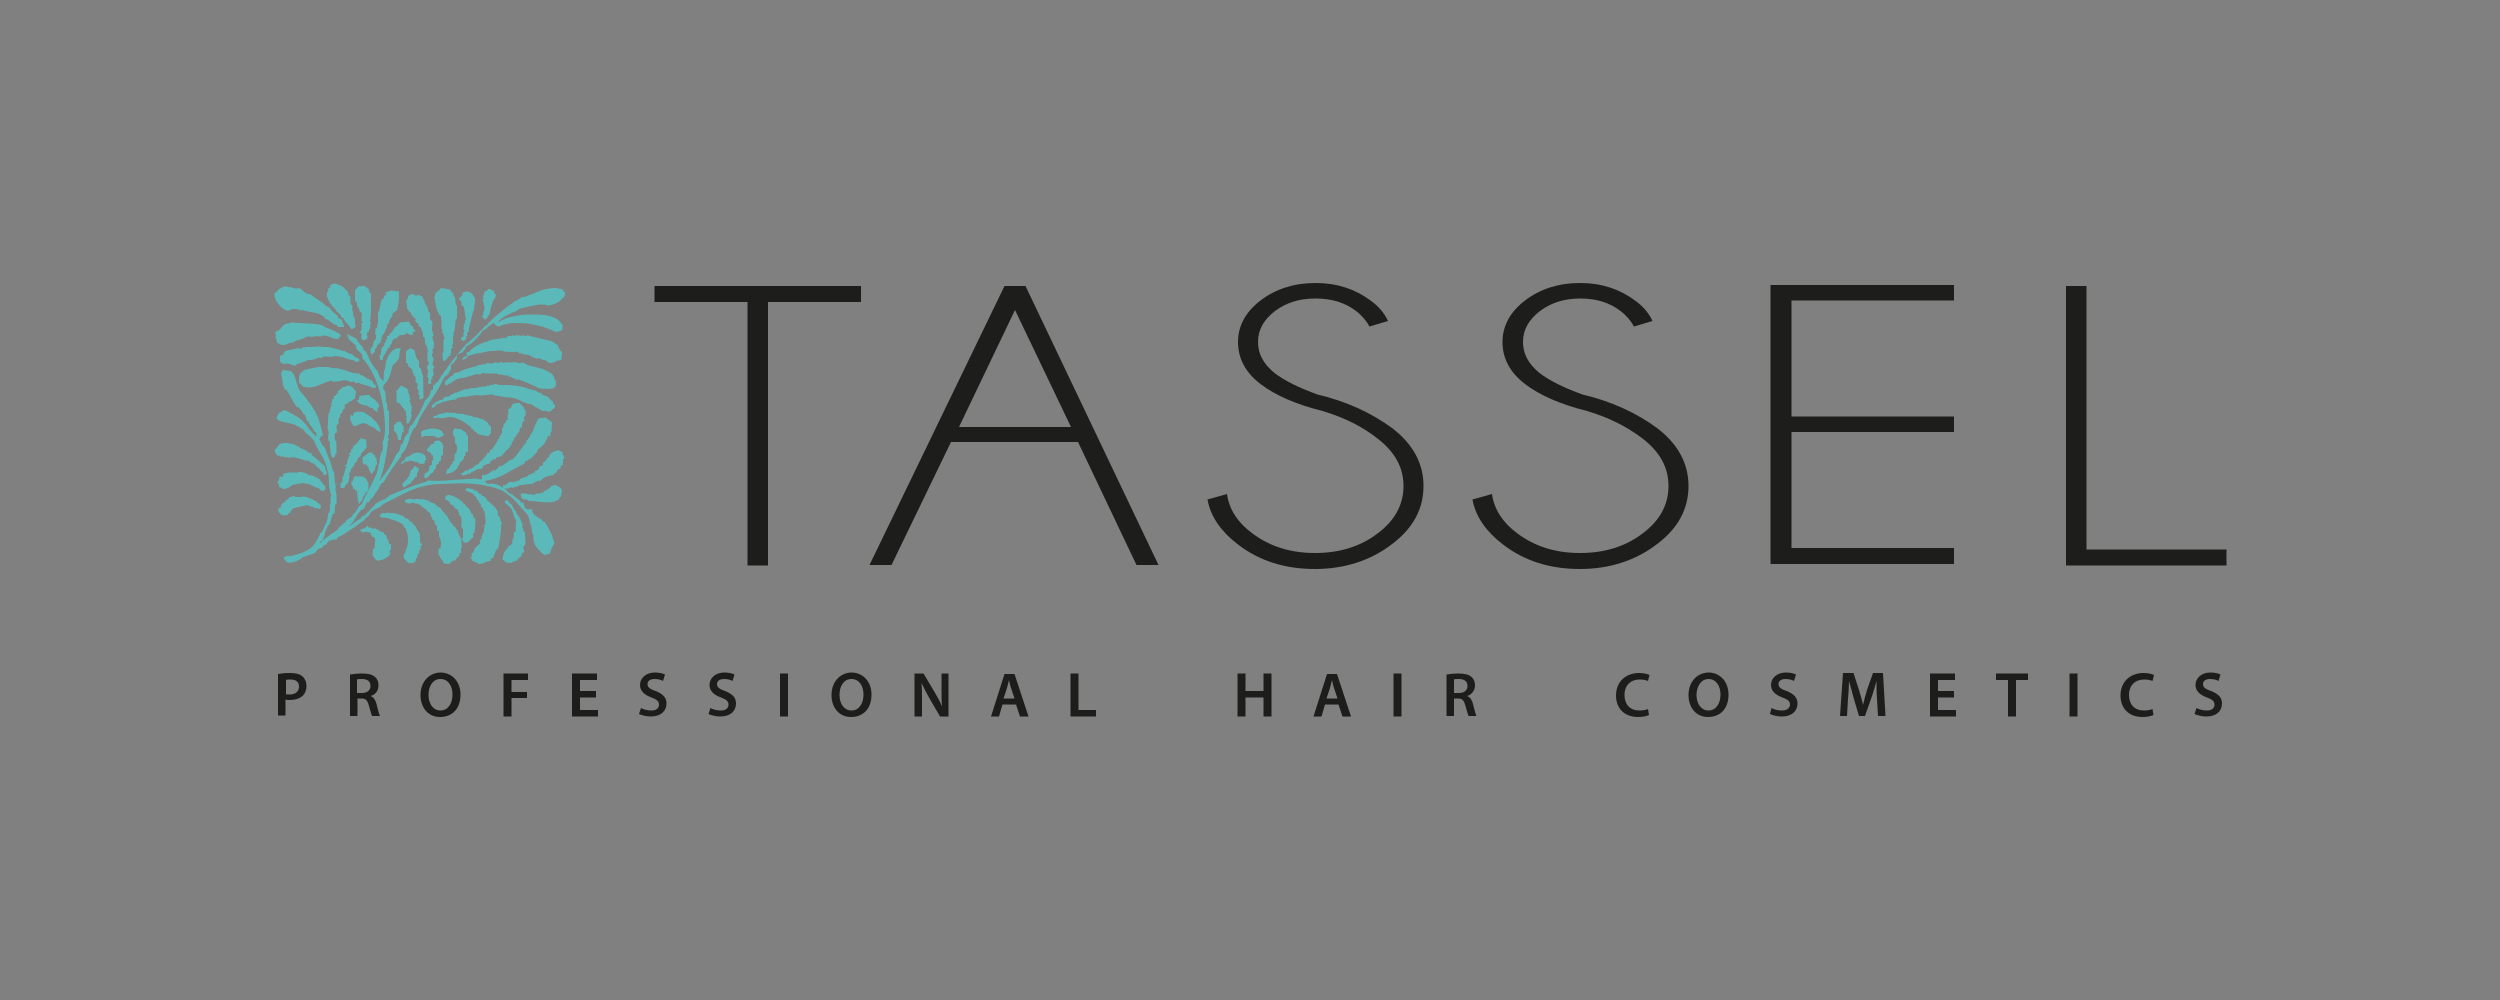<svg xmlns="http://www.w3.org/2000/svg" xmlns:xlink="http://www.w3.org/1999/xlink" id="Capa_1" x="0px" y="0px" viewBox="0 0 500 200" style="enable-background:new 0 0 500 200;" xml:space="preserve"><rect x="0" y="0" width="500" height="200" fill="#808080" stroke="none"/><style type="text/css">	.st0{fill:#1D1D1B;}	.st1{fill:#5BB9BA;}	.st2{fill:#FFFFFF;}	.st3{fill:#C6C6C6;}	.st4{fill:#201E1A;}	.st5{clip-path:url(#SVGID_00000005258909517041240890000011927600259513123481_);}	.st6{clip-path:url(#SVGID_00000156569769499036106140000007805861475407836841_);}</style><g>	<g>		<polygon class="st0" points="130.9,57.2 130.9,60.4 149.5,60.4 149.5,113.1 153.6,113.1 153.6,60.4 172.2,60.4 172.2,57.2   "></polygon>		<path class="st0" d="M203,62l11.2,23.4h-22.4L203,62z M200.9,57.2l-27,55.8h4.4l11.9-24.6h25.4l11.7,24.6h4.4l-26.6-55.8H200.9z"></path>		<g>			<path class="st0" d="M264.5,82.2c-5.2-1.3-9.4-3.1-12.4-5.4c-3-2.3-4.5-5.1-4.5-8.4c0-3.2,1.5-6,4.5-8.3c3-2.3,6.7-3.5,11-3.5    c4.3,0,7.9,1.2,11,3.5c1.7,1.2,2.8,2.6,3.5,4.1l-3.7,1.1c-0.6-1.1-1.5-2.2-2.7-3.1c-2.2-1.7-4.9-2.5-8.1-2.5s-5.8,0.8-8.1,2.5    c-2.2,1.7-3.4,3.7-3.4,6.2c0,2.4,1.1,4.4,3.3,6.2c2.1,1.6,5,3,8.6,4.3c5.9,1.4,10.8,3.7,14.9,6.7c4.2,3.2,6.3,7.1,6.3,11.6    c0,4.6-2.1,8.5-6.4,11.7c-4.2,3.2-9.4,4.9-15.3,4.9c-6,0-11.1-1.6-15.4-4.9c-3.4-2.6-5.5-5.6-6.1-9l3.9-1.1    c0.4,3,2.1,5.7,5.1,7.9c3.5,2.6,7.6,3.9,12.5,3.9s9.1-1.3,12.5-3.9c3.5-2.6,5.2-5.8,5.2-9.5c0-3.7-1.7-6.8-5.2-9.5    C272.6,85.4,268.9,83.5,264.5,82.2"></path>			<path class="st0" d="M317.4,82.2c-5.2-1.3-9.4-3.1-12.4-5.4c-3-2.3-4.5-5.1-4.5-8.4c0-3.2,1.5-6,4.5-8.3c3-2.3,6.7-3.5,11-3.5    c4.3,0,7.9,1.2,11,3.5c1.7,1.2,2.8,2.6,3.5,4.1l-3.7,1.1c-0.6-1.1-1.5-2.2-2.7-3.1c-2.2-1.7-4.9-2.5-8-2.5    c-3.2,0-5.8,0.8-8.1,2.5c-2.2,1.7-3.4,3.7-3.4,6.2c0,2.4,1.1,4.4,3.3,6.2c2.1,1.6,5,3,8.6,4.3c5.9,1.4,10.8,3.7,14.9,6.7    c4.2,3.2,6.3,7.1,6.3,11.6c0,4.6-2.1,8.5-6.4,11.7c-4.2,3.2-9.4,4.9-15.3,4.9c-6,0-11.1-1.6-15.4-4.9c-3.4-2.6-5.5-5.6-6.1-9    l3.9-1.1c0.4,3,2.1,5.7,5.1,7.9c3.5,2.6,7.6,3.9,12.5,3.9c4.9,0,9.1-1.3,12.5-3.9c3.5-2.6,5.2-5.8,5.2-9.5c0-3.7-1.7-6.8-5.2-9.5    C325.5,85.4,321.8,83.5,317.4,82.2"></path>		</g>		<polygon class="st0" points="354.1,57 354.1,112.8 390.8,112.8 390.8,109.6 358.3,109.6 358.3,86.4 390.8,86.4 390.8,83.3    358.3,83.3 358.3,60.1 390.8,60.1 390.8,57   "></polygon>		<polygon class="st0" points="413.2,57.2 413.2,113.1 445.3,113.1 445.3,109.9 417.3,109.9 417.3,57.2   "></polygon>		<g>			<path class="st1" d="M112.3,98.5c0,0.3-0.1,0.5-0.1,0.8l-0.4,0.4l0.1,0.1c-0.2,0.2-0.4,0.3-0.6,0.3c-0.2,0.1-0.4,0.2-0.6,0.3    c-0.9,0.1-1.7,0.1-2.5,0c-0.8-0.1-1.6-0.2-2.4-0.2c-0.2-0.2-0.4-0.3-0.7-0.3c-0.3,0-0.5-0.1-0.8-0.2c0-0.2,0-0.4-0.1-0.5    c-0.1-0.1-0.1-0.3,0.1-0.5c0.1,0,0.3-0.1,0.5,0c0.3,0,0.5,0,0.8,0.1c0.3,0,0.6,0.1,0.8,0.1c0.3,0,0.5,0.1,0.6,0.1v-0.2    c0.2-0.1,0.4-0.1,0.6-0.1c0.2,0,0.4,0,0.6-0.1c0.2,0,0.4-0.1,0.5-0.2c0.1-0.1,0.3-0.2,0.3-0.4l0.2,0.1c0.2-0.2,0.4-0.3,0.6-0.4    c0.2-0.1,0.4-0.3,0.5-0.5c0.4-0.2,0.7-0.3,1-0.1c0.3,0.1,0.6,0.3,0.9,0.6C112.4,97.9,112.4,98.2,112.3,98.5 M105.1,108.9    c-0.3,0.2-0.5,0.4-0.4,0.7c0.1,0.3,0.1,0.6,0.1,0.9l-0.1,0.1l-0.2-0.1c-0.1,0.1-0.1,0.2-0.2,0.4c0,0.2,0,0.4,0,0.5    c-0.1-0.1-0.2-0.1-0.3,0c-0.1,0.1-0.1,0.2-0.2,0.3l-0.1-0.1l-0.3,0.6c-0.1-0.1-0.2-0.1-0.4,0s-0.2,0.2-0.3,0l-0.1,0.3l-0.1-0.2    l-0.1,0.3l-1.2-0.1c-0.1-0.1-0.2-0.2-0.3-0.3c-0.1-0.1-0.3-0.2-0.4-0.3c0-0.1,0-0.3,0.1-0.6c0.1-0.3,0.1-0.5,0.2-0.7    c0.1-0.2,0.2-0.4,0.3-0.6c0.1-0.1,0.2-0.2,0.3-0.2c0.1-0.3,0.3-0.5,0.7-0.8c0.4-0.2,0.5-0.5,0.3-0.9c0.2-0.2,0.3-0.4,0.3-0.7    c0.1-0.3,0.1-0.5,0-0.8l0.5-0.4c-0.1-0.5-0.1-0.9,0-1.5c0.1-0.5-0.1-0.9-0.4-1.3c0-0.2-0.1-0.6-0.3-1.1c-0.2-0.5-0.3-0.8-0.6-0.8    c0-0.1,0-0.2-0.1-0.3c-0.1-0.1-0.3-0.2-0.4-0.3c-0.2-0.1-0.3-0.3-0.4-0.4c-0.1-0.1,0-0.3,0.1-0.4c0.2-0.1,0.3-0.1,0.4,0    c0.1,0.1,0.2,0.1,0.3,0.2c0,0.1,0,0.2,0.1,0.3c0.1,0.1,0.2,0.2,0.3,0.2c0.1,0.1,0.2,0.1,0.2,0.2c0.1,0.1,0.1,0.2,0,0.3h0.2    c0.1,0.5,0.4,0.8,0.7,1.1c-0.1,0.1-0.1,0.2,0,0.3c0.1,0.1,0.1,0.2,0.2,0.3c0.1,0.1,0.2,0.2,0.3,0.2c0.1,0.1,0.1,0.2,0,0.4    c0.2,0,0.3,0.1,0.3,0.3c0,0.1,0.1,0.3,0.2,0.4l-0.1,0.2c0.3,0.1,0.4,0.3,0.3,0.6s0,0.5,0.2,0.7c-0.1,0.1-0.1,0.3,0,0.4    c0.1,0.1,0.2,0.2,0.3,0.3L105.1,108.9z M98.7,60c-0.1,0.3-0.3,0.7-0.4,1.1c-0.1,0.4-0.2,0.8-0.3,1.2c-0.1,0.4-0.1,0.6-0.1,0.7    l-0.4,0.2c0.1,0.3,0.1,0.4-0.1,0.4c-0.2,0-0.3,0.2-0.3,0.4c-0.1-0.1-0.2-0.2-0.3-0.3c-0.1,0-0.2-0.1-0.2-0.3l-0.3,0.1l0.3-0.5    l0.1-0.8h0.1c0.1-0.4,0.1-0.7,0-1.1c-0.1-0.4-0.1-0.7-0.2-1.1l-0.2,0.1l0.1-0.3l0.1,0.1c0.2-0.1,0.2-0.3,0-0.5    c-0.1-0.2-0.1-0.3,0.2-0.4l0.1-0.7c0.2,0,0.4-0.1,0.5-0.2c0.1-0.1,0.2-0.2,0.3-0.3c0.3,0,0.6,0.1,0.9,0.4l0.3-0.1    c-0.1,0.2-0.1,0.4,0,0.5c0.1,0.1,0.2,0.3,0.3,0.5h0.1c-0.1,0-0.2,0.1-0.2,0.2c-0.1,0.1-0.1,0.2,0,0.3h0.2    C99,59.5,98.9,59.7,98.7,60 M100.2,105.8c0,0.6-0.1,1.2-0.2,1.8c-0.1,0.6-0.2,1.2-0.3,1.7c-0.1,0.5-0.3,0.7-0.5,0.7    c-0.1,0.2-0.1,0.4-0.2,0.6c0,0.2-0.1,0.4-0.3,0.4c0.1,0.2,0.1,0.3,0,0.4c-0.1,0.1-0.1,0.2-0.2,0.2c-0.1,0.1-0.2,0.1-0.3,0.2    c-0.1,0.1-0.1,0.2,0,0.4c-0.4,0-0.7,0.1-1,0.2s-0.6,0.3-1,0.4l-0.2-0.2c-0.1,0.3-0.2,0.3-0.3,0.2c-0.1-0.2-0.2-0.2-0.3-0.2    c-0.1-0.1-0.2-0.2-0.4-0.2c-0.1,0-0.2-0.1-0.3-0.2l-0.1,0.1l-0.4-0.7l-0.1,0.1v-0.4h0.1l0.1,0.2c0.1-0.2,0.1-0.4,0-0.6    c-0.1-0.2,0.1-0.3,0.4-0.4l0.2-0.8l1-0.9c0.1-0.1,0.2-0.3,0.1-0.6c-0.1-0.2,0.1-0.4,0.3-0.3c0-0.5,0.1-0.9,0.3-1.2    c0.2-0.4,0.3-0.8,0.2-1.2l0.1,0.1l0.1-0.1l-0.3-0.4c0.3,0,0.4-0.1,0.4-0.4c0-0.2,0-0.5,0-0.8c0-0.3-0.1-0.6-0.1-0.9    c-0.1-0.3-0.1-0.5,0-0.7c-0.1,0-0.2,0-0.3-0.1c0-0.1-0.1-0.2-0.1-0.3c0-0.1,0-0.2-0.1-0.3c0-0.1-0.1-0.2-0.3-0.2    c0-0.3,0-0.5-0.2-0.7s-0.3-0.4-0.4-0.7c-0.2,0-0.3-0.2-0.3-0.4c0-0.2-0.1-0.3-0.3-0.2c0-0.2-0.1-0.3-0.3-0.3    C95,99,94.8,99,94.7,98.9l0.1-0.1c-0.1,0-0.3-0.1-0.5-0.2c-0.3-0.1-0.5-0.2-0.8-0.3c-0.2-0.1-0.4-0.2-0.4-0.4    c-0.1-0.1,0.1-0.2,0.5-0.3c0.2,0.1,0.4,0.1,0.7,0.2c0.3,0,0.5,0.1,0.5,0.3c0.4,0,0.7,0.1,0.8,0.3c0.1,0.3,0.4,0.4,0.7,0.5    c0,0.2,0.1,0.3,0.3,0.3c0.2,0,0.3,0.1,0.3,0.3l0.2-0.1l0.2,0.5c0.1,0,0.2,0,0.2,0.2c0,0.2,0.2,0.3,0.4,0.2c0,0.2,0.1,0.3,0.3,0.4    c0.1,0.1,0.2,0.2,0.3,0.4h0.3l0.1,0.4h0.3c-0.1,0.1-0.1,0.2,0,0.3c0.1,0.1,0.2,0.2,0.2,0.3c0.1,0.1,0.1,0.2,0.2,0.3    c0,0.1,0,0.3-0.1,0.4l0.3,0.6l0.1-0.1c0.1,0.2,0.2,0.4,0.2,0.7c0,0.3,0.1,0.4,0.3,0.5C100.3,104.8,100.2,105.2,100.2,105.8     M111.8,72.1c-0.2,0-0.4,0-0.6,0.1l-0.2,0.3l-0.1-0.1c-0.2,0.1-0.4,0.1-0.7,0.2c-0.2,0-0.4,0-0.7-0.3l-0.1,0.1    c-0.1-0.3-0.3-0.4-0.6-0.4c-0.3,0-0.5-0.1-0.8-0.3c-0.5,0-0.9,0-1.3-0.2c-0.4-0.2-0.8-0.4-1.1-0.6c-0.2,0.1-0.5,0.1-1-0.1    c-0.4-0.1-0.8-0.2-1-0.3l0.1-0.2c-0.5,0.1-1,0.1-1.5,0.1c-0.5,0-1-0.1-1.5-0.1v-0.1c-0.2-0.1-0.5-0.1-0.9-0.1    c-0.4,0-0.9,0.1-1.4,0.1s-1,0.1-1.4,0.2c-0.5,0.1-0.8,0.2-1,0.2c-0.1,0-0.3,0.1-0.6,0.1c-0.3,0-0.5,0.1-0.8,0.2    c-0.3,0.1-0.5,0.1-0.8,0.2c-0.2,0.1-0.3,0.2-0.3,0.3l-0.4,0.3L92.6,72c-0.2-0.1-0.2-0.2,0-0.4c0.2-0.2,0.3-0.3,0.4-0.3    c0.4,0,0.5-0.1,0.4-0.3c-0.1-0.2-0.1-0.4,0-0.6c0.2,0.1,0.4,0,0.6-0.2c0.1-0.2,0.3-0.4,0.6-0.6c0.3-0.2,0.6-0.4,1-0.6    c0.4-0.2,0.7-0.3,1.1-0.5c0.3-0.1,0.6-0.2,0.8-0.2c0.1-0.1,0.4-0.2,0.7-0.3c0.4-0.1,0.7-0.1,1.2-0.2c0.4-0.1,0.8-0.1,1.2-0.2    c0.4,0,0.7-0.1,0.9-0.1c-0.1-0.3,0-0.4,0.3-0.3c0.3,0,0.5,0,0.6-0.1v-0.1c0.2,0.2,0.4,0.2,0.7,0.1c0.2-0.1,0.5-0.1,0.7,0.1    l0.1-0.2l0.4,0.2l0.4-0.2v0.1c0.4,0.2,0.7,0.1,0.9-0.1c0,0.1,0.3,0.2,0.8,0.3c0.5,0.1,1.1,0.3,1.7,0.4c0.6,0.2,1.2,0.3,1.7,0.4    c0.5,0.1,0.8,0.3,0.9,0.4c0.2,0,0.3,0,0.3,0.2c0.1,0.2,0.2,0.2,0.3,0.1l0.4,0.4l-0.1,0.1L112,70l-0.1,0.1    c0.4,0.1,0.6,0.3,0.5,0.7c-0.1,0.4-0.1,0.8-0.1,1C112.1,72,112,72.1,111.8,72.1 M105,83.2c-0.2,0.2-0.3,0.3-0.2,0.5    c0.1,0.2,0.1,0.4,0,0.6l-0.1-0.1c-0.2,0.2-0.3,0.4-0.3,0.6c0,0.2,0,0.5,0,0.7c-0.2,0-0.3,0-0.4,0.1c0,0.1-0.1,0.2-0.1,0.3    c0,0.1,0,0.2,0,0.3c0,0.1-0.1,0.2-0.2,0.2c0,0.2-0.2,0.4-0.3,0.5c-0.2,0.1-0.2,0.3-0.2,0.5l-0.4,0.1c0.1,0.2,0.1,0.4-0.2,0.7    c-0.2,0.2-0.3,0.5-0.3,0.7l-0.4,0.4l0.1,0.2c-0.2,0.1-0.5,0.3-0.9,0.8c-0.4,0.4-0.6,0.7-0.8,0.9c-0.2,0.1-0.4,0.1-0.7,0.2    c-0.2,0-0.4,0.2-0.5,0.5l-0.2-0.1L98.4,92l-0.2,0.3l-0.1-0.1c-0.1,0.4-0.2,0.6-0.5,0.6c-0.2,0-0.4,0-0.6,0.3l-0.2-0.1l-0.3,0.5    l0.1,0.1c-0.2,0.1-0.5,0.2-0.9,0.2c-0.4,0-0.6,0.2-0.8,0.5c-0.1-0.2-0.2-0.2-0.3,0c-0.1,0.2-0.2,0.2-0.3,0.1c0,0-0.1,0.1-0.3,0.3    c-0.2,0.2-0.3,0.1-0.3-0.1L93.3,95c-0.1-0.1-0.2-0.1-0.2-0.1c-0.1,0-0.1,0.1-0.2,0.2c-0.2,0-0.3,0-0.5-0.1    c-0.1-0.1-0.2-0.2-0.1-0.4c0.2,0,0.4-0.1,0.6-0.3c0.1-0.2,0.3-0.3,0.6-0.1c0.1-0.2,0.2-0.3,0.4-0.4c0.2,0,0.4-0.1,0.6-0.2    c0.2-0.2,0.4-0.4,0.6-0.5c0.2-0.2,0.5-0.3,0.7-0.3l-0.1-0.1l0.3-0.2l-0.1-0.2l0.4-0.1c0-0.2,0-0.3,0.2-0.3c0.2,0,0.3-0.1,0.2-0.4    l0.4-0.2v-0.2c0.2,0,0.3-0.1,0.3-0.3c0-0.3,0.2-0.3,0.5-0.2L98,90c0.4-0.1,0.7-0.3,0.8-0.8c0.1-0.1,0.2-0.2,0.4-0.5    c0.2-0.2,0.2-0.4,0.1-0.5l0.3-0.1v-0.3c0.2,0.1,0.3,0,0.3-0.2c0-0.3,0-0.4,0-0.5c0.2,0.1,0.3,0,0.3-0.1c0-0.2,0-0.3,0.2-0.4v-1    l0.1,0.1c0.1-0.2,0.2-0.4,0.2-0.7c0.1-0.3,0.2-0.4,0.4-0.4l0.1-0.5l0.4-0.2c-0.1-0.3-0.1-0.7,0-1c0.1-0.4,0.1-0.7,0-1    c0.3-0.1,0.5-0.3,0.6-0.4c0.1-0.2,0.1-0.3,0.2-0.5c0.1-0.1,0.2-0.3,0.4-0.3c0.2-0.1,0.6-0.1,1.2-0.1l0.1,0.3h0.3    c-0.1,0.1-0.1,0.2,0,0.2c0.1,0.1,0.1,0.1,0.2,0.2c0.1,0,0.1,0.1,0.2,0.1c0,0,0,0.1-0.1,0.2c0.1,0,0.2,0.1,0.2,0.3    c0,0.1,0.1,0.2,0.2,0.1v1.3L105,83.2z M95,60c0,0.3,0,0.7-0.1,1c0,0.4-0.1,0.7-0.1,0.9c-0.1,0.3-0.1,0.4-0.2,0.5    c0,0.1-0.1,0.3-0.2,0.7c-0.1,0.4-0.2,0.8-0.3,1.3c-0.1,0.5-0.2,0.9-0.3,1.3c-0.1,0.4-0.1,0.6,0,0.7h-0.2    c-0.2,0.1-0.2,0.2-0.2,0.3c0,0.1,0.1,0.3,0.1,0.4l-0.4,0.2c0.2,0.1,0.2,0.2,0.2,0.3c-0.1,0.1-0.1,0.2-0.2,0.3l0.1,0.1L93,68    c-0.1,0.1-0.2,0.1-0.3,0.2c-0.1,0-0.2,0-0.3-0.2l-0.1,0.1l-0.1-0.7h0.4c0.1-0.2,0.1-0.4,0.1-0.7c0-0.2,0.1-0.5,0.3-0.6    c-0.3-0.1-0.4-0.3-0.3-0.5c0.1-0.3,0.1-0.5,0-0.7c0.2-0.1,0.3-0.2,0.3-0.5c-0.1-0.2,0-0.4,0.2-0.5c0,0,0-0.2-0.1-0.6    c-0.1-0.3-0.1-0.7-0.2-1.2c-0.1-0.4-0.1-0.7-0.2-0.8c-0.3-0.1-0.4-0.3-0.4-0.6c0-0.3-0.1-0.6-0.4-0.7c-0.1-0.2-0.1-0.3,0-0.4    c0.1-0.1,0.2-0.2,0.3-0.3c0.1-0.1,0.2-0.2,0.3-0.3c0.1-0.1,0-0.2-0.1-0.4c0.6-0.3,1.1-0.4,1.5-0.2c0.4,0.2,0.8,0.6,1,1.2H95    C95,59.4,95,59.7,95,60 M93.2,90.3c-0.1,0.3-0.2,0.6-0.1,0.9c-0.2,0-0.4,0.1-0.3,0.2c0,0.1,0,0.3-0.1,0.5    c-0.3,0.2-0.6,0.4-0.8,0.8v0.1l-0.4,0.6l0.1,0.2c-0.2,0.1-0.4,0.2-0.5,0.4c-0.1,0.2-0.3,0.3-0.5,0.3c-0.2,0.2-0.4,0.3-0.6,0.3    c-0.2,0-0.4,0.1-0.7,0.3c0-0.1,0-0.3,0-0.6c0-0.3,0.1-0.4,0.2-0.4c0.1-0.1,0.3-0.2,0.4-0.4c0.1-0.1,0.2-0.3,0.2-0.5l0.4-0.2    c-0.1-0.3-0.1-0.4,0.1-0.5c0.2-0.1,0.3-0.2,0.3-0.4c0-0.2,0-0.4,0-0.7c0-0.3,0.1-0.5,0.3-0.6c0.3-0.6,0.3-1.3,0-1.9h-0.2    c0-0.3,0-0.6,0-0.9c0-0.3-0.2-0.6-0.4-0.8v-0.9l0.1,0.1c0-0.4,0.2-0.6,0.5-0.5c0.3,0.1,0.6,0.1,0.8,0.1c0.5,0.2,0.9,0.5,1.3,0.8    c-0.1,0.1-0.1,0.2,0,0.3c0.1,0.1,0.2,0.2,0.3,0.3v3.2L93.2,90.3z M95,106l-0.2,0.2l0.1,0.2l0.1-0.2v0.3c-0.3,0.1-0.5,0.2-0.4,0.4    s0.1,0.4,0,0.6l-0.4,0.3l0.1,0.1c-0.1,0-0.2,0-0.2,0c-0.1,0.1-0.1,0.1-0.2,0.2c-0.1,0.1-0.2,0.2-0.2,0.3    c-0.1,0.1-0.2,0.1-0.4,0.1c-0.3,0.1-0.5,0.1-0.6-0.1c0-0.2-0.2-0.4-0.4-0.6c0.2-0.1,0.4-0.3,0.3-0.8c0-0.4,0-0.8,0-1l0.1-0.1    c-0.2-0.1-0.3-0.3-0.4-0.5c0-0.2-0.1-0.4,0-0.7c0-0.2,0-0.4,0-0.7s0-0.4-0.1-0.6c-0.1-0.2-0.2-0.3-0.3-0.4    c-0.1-0.1-0.2-0.3-0.1-0.5c-0.2-0.1-0.2-0.1-0.2-0.1c0.1-0.3,0-0.5-0.3-0.6c-0.3-0.1-0.4-0.2-0.5-0.5l-0.1,0.1c0-0.2,0-0.3,0-0.3    c-0.1,0-0.1-0.1-0.2-0.1c-0.1,0-0.2-0.1-0.3-0.1c-0.1,0-0.1-0.1-0.1-0.2h-0.2c0.1-0.2,0.1-0.4-0.1-0.4c-0.1-0.1-0.3-0.2-0.5-0.3    h-0.2v-0.9l0.2,0.1l0.2-0.2H90v0.1c0.4,0,0.7,0.1,1,0.3c0.3,0.2,0.6,0.3,0.9,0.5v0.1l0.4,0.2l-0.1,0.1c0.2,0,0.4,0.1,0.4,0.3    c0.1,0.2,0.2,0.2,0.4,0.2v0.2c0.1,0.1,0.2,0.2,0.3,0.3c0.1,0.1,0.2,0.2,0.3,0.3h0.2l0.2,0.6c0-0.1,0.1-0.1,0.1,0    c0,0.1,0,0.2,0.1,0.3c0,0.1,0.1,0.2,0.1,0.3c0.1,0.1,0.2,0.1,0.3,0c0,0.2,0,0.4,0.1,0.6c0,0.2,0.2,0.3,0.4,0.4L95,106z     M110.3,77.8l-0.1-0.2c-0.1,0.2-0.3,0.2-0.5,0.2c-0.2,0-0.4,0-0.5,0v-0.1c-0.3,0.1-0.7,0.1-1.1,0c-0.4-0.1-0.7-0.2-1-0.4    c-0.5-0.2-0.9-0.4-1.3-0.6c-0.3-0.1-0.7-0.3-1-0.4c-0.3-0.1-0.5-0.2-0.6-0.2c-0.2-0.1-0.3-0.2-0.5-0.2c-0.2,0-0.4,0-0.6,0    l-0.1-0.2c-0.2,0-0.4,0-0.6-0.2c-0.2-0.2-0.3-0.2-0.6-0.1l-0.1-0.3c-0.3,0-0.7,0-1-0.1c-0.3-0.1-0.6-0.1-1-0.1l-0.3-0.2    c-0.5,0-1,0-1.5,0c-0.5,0-0.9,0-1.4-0.1c-0.3,0.3-0.8,0.4-1.3,0.2L94.9,75l-0.1-0.1l-0.3,0.2L94.4,75l-0.2,0.3L94,75.1    c-0.1,0.1-0.3,0.2-0.6,0.3c-0.3,0.1-0.6,0.2-1,0.2c-0.4,0.1-0.7,0.1-1,0.2C91.2,75.9,91,76,91,76.1l-0.7,0.3    c0.1,0.1,0.1,0.2-0.1,0.2c-0.1,0.1-0.2,0.1-0.3,0.1l-0.6,0.4V77l-0.2,0.1L89,76.7l0.1-0.6c0.2,0,0.4-0.1,0.4-0.2    c0.1-0.2,0.2-0.3,0.4-0.3v-0.2c0.2-0.1,0.4-0.2,0.6-0.3c0.2-0.1,0.3-0.2,0.2-0.5c0.2,0,0.3,0,0.5,0c0.1-0.1,0.3-0.1,0.5-0.1    c0,0,0.2-0.1,0.5-0.3c0.3-0.1,0.6-0.3,1-0.4c0.4-0.1,0.7-0.2,1-0.3c0.3-0.1,0.5-0.1,0.7-0.2l0.1,0.1l0.2-0.2v0.1    c0.2-0.2,0.5-0.3,0.8-0.3c0.3,0,0.6-0.1,0.8-0.2l0.3,0.1l0.2-0.3c0.3,0,0.5,0.1,0.8,0.1c0.3,0,0.6,0,0.8-0.2l0.4-0.1v0.1    c0.1,0.1,0.2,0.1,0.3,0.1s0.2-0.1,0.3-0.1c0.1,0,0.3-0.1,0.4-0.1c0.1,0,0.2,0,0.3,0.2c0.4-0.1,0.8-0.2,1.3-0.1    c0.4,0,0.9,0,1.3-0.1l0.2,0.2l0.1-0.1c0.2,0.1,0.4,0.2,0.6,0.1c0.2,0,0.4-0.1,0.6-0.1c0.4,0.3,0.9,0.6,1.5,0.7    c0.6,0.1,1.3,0.3,2,0.5c0.7,0.2,1.3,0.5,1.8,0.8c0.5,0.3,0.9,0.8,0.9,1.5l0.2-0.1c0.1,0.5,0.1,1,0,1.4    C110.7,77.6,110.5,77.7,110.3,77.8 M97.9,87c0,0.2-0.2,0.3-0.5,0.2c-0.2,0-0.4,0-0.6-0.1c-0.2-0.1-0.4-0.1-0.6-0.1    c-0.2-0.1-0.4-0.1-0.6-0.2c-0.2,0-0.3-0.2-0.3-0.4h-0.3c-0.1-0.1-0.2-0.2-0.3-0.4c-0.1-0.2-0.3-0.3-0.4-0.2c0-0.2,0-0.3-0.2-0.4    c-0.2-0.1-0.3-0.2-0.2-0.3c-0.2-0.1-0.5-0.2-0.7-0.4c-0.2-0.2-0.4-0.3-0.6-0.4c-0.8-0.5-1.4-0.7-1.8-0.8c-0.4-0.1-0.7-0.1-1-0.1    c-0.3,0-0.6,0.1-0.9,0.2c-0.3,0.1-0.8,0-1.4-0.1c-0.1,0.1-0.3,0.1-0.4,0.1h-0.4l-0.1-0.2c0.1-0.1,0.2-0.2,0.3-0.2    c0.1-0.1,0.3,0,0.3,0.1c0-0.2,0.1-0.3,0.3-0.3c0.1,0,0.3-0.1,0.3-0.2c0.2,0,0.4-0.1,0.7-0.1c0.3,0,0.5-0.1,0.5-0.2l2.3,0.1v0.1    l1.5,0.1v0.1c0.2,0,0.4,0.1,0.6,0.1c0.2,0,0.3,0.1,0.5,0.2c0.2-0.1,0.4-0.1,0.6,0.1c0.2,0.2,0.4,0.2,0.6,0.1    c0.3,0.1,0.6,0.2,0.9,0.3c0.3,0.1,0.6,0.2,0.9,0.3c0,0.2,0,0.3,0.2,0.2s0.2,0.1,0.2,0.3c0.2,0,0.3,0,0.3,0.1    c0.1,0.1,0.1,0.2,0.1,0.3S98,85,98,85.1c0,0.1,0.1,0.2,0.2,0.3v1.2C98.1,86.7,97.9,86.8,97.9,87 M91.1,64.3    c0,0.2-0.1,0.5-0.1,0.8c0,0.3,0,0.5-0.1,0.8c0,0.3-0.1,0.5-0.3,0.8c0.2,0.1,0.2,0.3,0.1,0.4c-0.1,0.2-0.2,0.4-0.1,0.6    c0,0.2,0,0.4,0,0.7c0.1,0.3,0,0.5-0.3,0.6c0.1,0.1,0.2,0.2,0.2,0.3c0.1,0.1,0.1,0.2,0,0.3c-0.2,0-0.3,0.2-0.3,0.5    c0.1,0.3,0,0.5-0.1,0.6c0.1,0.3,0.1,0.4-0.2,0.5c-0.3,0.1-0.4,0.2-0.3,0.4l-0.1-0.1c-0.1,0.3-0.2,0.4-0.3,0.5    c-0.1,0.1-0.3,0.2-0.6,0.2l-0.1-1.6l0.2-0.2v-2.5c0.1,0,0.2-0.1,0.2-0.2c0-0.1,0-0.2-0.1-0.3c0-0.1,0-0.2-0.1-0.3s0-0.2,0.1-0.2    c-0.1-0.1-0.2-0.2-0.3-0.3c-0.1-0.1-0.1-0.2-0.1-0.4l0.2-0.1c-0.2-0.1-0.3-0.3-0.3-0.5c0-0.2,0-0.4,0-0.6c0-0.2,0-0.4,0-0.7    c0-0.2-0.1-0.4-0.2-0.6L88.3,64c-0.1-0.2-0.1-0.4-0.1-0.6c0-0.2-0.1-0.4-0.3-0.4c-0.4-0.7-0.6-1.2-0.7-1.7c0-0.5-0.2-1-0.3-1.8    h-0.3l0.4-0.2l0.1-0.8c0.2,0.1,0.3,0,0.4-0.2c0-0.2,0.2-0.2,0.4-0.2c0-0.1,0-0.2,0.1-0.3c0.1-0.1,0.2-0.1,0.3-0.2    c0.3,0.1,0.7,0.1,1.2,0.2c0.5,0,0.7,0.3,0.8,0.7c0.3,0,0.4,0.1,0.4,0.4c0,0.3,0.1,0.4,0.3,0.6c0,0.3,0.1,0.6,0.1,0.9    c0,0.3,0.1,0.6,0.3,0.8v2.5C91.2,63.8,91.1,64,91.1,64.3 M110.8,81.5c0,0.3-0.1,0.4-0.4,0.3c0,0.2,0,0.3-0.2,0.4    c-0.2,0.1-0.3,0.1-0.5,0.2c-0.3-0.2-0.7-0.3-1-0.2c-0.3,0-0.6-0.1-0.9-0.5l-0.2,0.1c0-0.2-0.1-0.3-0.3-0.3    c-0.2,0-0.3-0.1-0.4-0.3l-0.2,0.1c0.1-0.1,0-0.2-0.2-0.3c-0.2-0.1-0.3-0.2-0.5-0.2c-0.3,0-0.7-0.1-1.1-0.3    c-0.4-0.1-0.7-0.3-1.1-0.5c-0.4-0.2-0.7-0.3-1.1-0.4c-0.4-0.1-0.7-0.1-0.9-0.1c-0.5,0-1-0.1-1.5-0.2c-0.5-0.1-1-0.2-1.5-0.2V79    c-0.1,0-0.3-0.1-0.6-0.1c-0.2,0-0.5,0-0.9,0.1c-0.4,0-0.7,0.1-1,0.1c-0.3,0-0.6,0-0.9-0.1l-2.7,0.4l-0.1-0.1    c-0.2,0.1-0.5,0.2-0.8,0.2c-0.3,0-0.5,0.1-0.6,0.4c-0.5,0-0.9,0.1-1.4,0.2c-0.5,0.1-0.9,0.3-1.4,0.3c0,0.1-0.1,0.2-0.3,0.2    c-0.1,0.1-0.3,0.1-0.5,0.2c-0.2,0-0.3,0.1-0.4,0.2c-0.1,0.1-0.1,0.1-0.1,0.2L87.3,81c-0.2,0.2-0.4,0.4-0.7,0.6l-0.3-0.2l0.1-0.4    l0.3-0.1v-0.2l0.4-0.1v-0.3c0.2,0.1,0.5,0,0.8-0.2V80c0.2,0,0.5,0,0.8-0.2v-0.3c0.2-0.1,0.5-0.1,0.9-0.2c0.3,0,0.6-0.2,0.7-0.5    c0.1,0.1,0.2,0,0.5-0.1c0.2-0.2,0.4-0.2,0.6-0.2l0.9-0.4L92.3,78l0.3,0.1l0.2-0.3c0.1,0.1,0.3,0.2,0.4,0.1    c0.1-0.1,0.3-0.1,0.4-0.1l0.8-0.2c0.2,0,0.4,0,0.6,0c0.2,0,0.4-0.1,0.6-0.1l0.1-0.2l0.3,0.2c0.2-0.2,0.4-0.2,0.7-0.2    s0.5,0,0.7-0.1V77c0.2,0.2,0.3,0.2,0.5,0.1c0.2-0.1,0.4-0.2,0.6-0.1c0.2-0.1,0.4-0.2,0.6-0.2c0.2,0,0.4,0.1,0.6,0.2h1.2    c0.5,0,1.1,0,1.7,0.1c0.6,0,1.1,0.1,1.6,0.2c0.5,0.1,0.8,0.2,1,0.3h0.2l0.2,0.2h0.5l0.1,0.2l0.2-0.2l0.1,0.3    c0.3-0.1,0.6-0.1,0.9,0.2c0.3,0.3,0.6,0.3,0.9,0.3c0,0.2,0.1,0.4,0.3,0.4c0.2,0.1,0.3,0.1,0.5,0.2c0.2,0,0.4,0.1,0.5,0.2    c0.2,0.1,0.2,0.2,0.2,0.4c0.2-0.1,0.3,0,0.4,0.2c0.1,0.2,0.2,0.3,0.4,0.2c-0.1,0.4,0.1,0.7,0.4,0.8V81.5z M88.6,90.3    c0.1,0.5,0,0.8-0.4,0.9v0.6c0,0.3-0.1,0.4-0.3,0.4l-0.3,0.7l-0.1-0.1c-0.2,0.1-0.3,0.3-0.3,0.6c0,0.3-0.1,0.4-0.2,0.4    c-0.1,0.1-0.2,0.3-0.3,0.5c0,0.2-0.2,0.3-0.4,0.3c0,0.2,0,0.2-0.2,0.2c-0.2,0-0.2,0.1-0.1,0.4l-0.1-0.1l-0.4,0.4l-0.1-0.1    l-0.2,0.3c-0.3-0.1-0.4-0.2-0.3-0.4c0-0.2,0-0.4,0-0.6c0,0,0.1,0,0.3-0.1c0.1,0,0.2-0.1,0.1-0.2l0.1,0.1l0.3-0.3L86,93    c0.2,0.1,0.4,0,0.4-0.2c0-0.3,0-0.5-0.1-0.6l0.5-0.3c-0.2-0.1-0.3-0.3-0.2-0.5c0.1-0.2,0-0.4-0.3-0.4c0-0.3-0.2-0.4-0.6-0.6    c-0.3-0.2-0.4-0.4-0.2-0.7c0.1-0.1,0.2-0.2,0.3-0.3c0.1-0.1,0.2-0.2,0.2-0.3c0.1-0.2,0.3-0.3,0.5-0.3c0.3-0.1,0.4-0.2,0.3-0.5    c0.3-0.1,0.6-0.2,1.1-0.2l0.2,0.3c0.2,0,0.3,0,0.3,0.1c0,0.1,0.1,0.2,0.1,0.3v0.2c0,0.1,0.1,0.1,0.2,0.1    C88.6,89.5,88.6,89.9,88.6,90.3 M88.5,87.2c-0.3,0.1-0.5,0.2-0.7,0.4c-0.1-0.1-0.2-0.1-0.4-0.1c-0.1,0-0.2,0-0.4-0.1v-0.2    c-0.1,0-0.3,0-0.6,0c-0.3,0-0.6,0-0.9,0c-0.3,0-0.6,0-0.8,0.1c-0.2,0-0.4,0.1-0.4,0.2l-0.1-1.1c0.2-0.2,0.5-0.4,1-0.5    c0.4-0.1,0.9-0.2,1.3-0.2c0.5,0,0.9,0.1,1.3,0.2c0.4,0.2,0.7,0.4,0.8,0.7C88.8,86.9,88.8,87.2,88.5,87.2 M86.6,73    c0.1,0.2,0.2,0.3,0.2,0.4c0.1,0.1,0,0.2-0.2,0.3c0,0.3,0,0.5,0.1,0.9c0.1,0.3,0,0.6-0.3,0.8l-0.1,0.2l0.2,0.1    c0.1,0.1,0.1,0.1,0,0.2c-0.1,0-0.1,0-0.1-0.1c-0.2,0.1-0.2,0.2-0.2,0.4c0,0.2,0.1,0.4,0.1,0.5l-0.6,0.1c-0.1-0.1-0.1-0.3-0.1-0.4    c0-0.2,0.1-0.3,0.1-0.4c0-0.1,0-0.3,0-0.4c0-0.1-0.2-0.2-0.4-0.3l0.3-0.1l-0.2-0.4c0.2,0,0.2-0.1,0.2-0.3c0-0.2,0-0.3,0-0.4    l-0.3-0.6l0.1,0.1l0.1-0.5L85.5,73l0.3-0.1c0-0.1,0-0.2-0.1-0.4c0-0.2-0.1-0.3-0.2-0.2c0-0.5,0-1.1,0-1.7c0.1-0.6,0-1.1-0.3-1.7    l-0.1,0.1c-0.1-0.3-0.1-0.6-0.1-0.8c0-0.3,0-0.6-0.2-0.8h-0.2c0-0.5,0-1-0.2-1.3c-0.2-0.3-0.2-0.5-0.2-0.7c-0.2,0-0.3,0-0.4-0.1    c0-0.1-0.1-0.2-0.1-0.2c0-0.1,0-0.2,0-0.3c0-0.1-0.1-0.2-0.3-0.2L83,64.1c0.1-0.1,0.2-0.2,0.1-0.3c0-0.1-0.1-0.2-0.2-0.2    c-0.1-0.1-0.2-0.1-0.3-0.2c-0.1-0.1-0.1-0.2,0-0.3c-0.3,0-0.4-0.2-0.4-0.4c0-0.2-0.2-0.4-0.4-0.4l-0.3-0.6l-0.1,0.2    c0-0.4,0-0.8-0.1-1.2c-0.1-0.4,0-0.8,0.3-1.1c0-0.3,0.1-0.5,0.3-0.6c0.2-0.1,0.4-0.2,0.7-0.2c0.1,0.1,0.3,0.2,0.5,0.3    c0.3,0.1,0.4,0,0.5-0.2c0.1,0.1,0.3,0.2,0.6,0.3c0.3,0.1,0.4,0.2,0.3,0.4c0.2,0.2,0.4,0.4,0.4,0.7c0,0.3,0.2,0.5,0.4,0.8    l-0.1,0.1c0.2,0,0.3,0.1,0.3,0.3c0,0.1,0.1,0.3,0.1,0.4c0,0.1,0.1,0.3,0.1,0.4c0,0.1,0.1,0.2,0.3,0.3c0,0.2,0,0.5,0,0.8    c-0.1,0.3,0,0.5,0.2,0.7l0.2,0.1c0.1,0.4,0.1,0.8,0,1.2c-0.1,0.4,0,0.8,0.2,1.1c0,0.1-0.1,0.2,0,0.3c0,0.1,0.1,0.2,0.2,0.3    c-0.3,0.1-0.4,0.3-0.3,0.5c0.1,0.2,0.1,0.4,0.1,0.6c0.1,0,0.2,0.2,0.2,0.4v0.4l-0.1,0.1l0.1,0.6c-0.2-0.1-0.3,0-0.3,0.3    c0,0.3,0.1,0.5,0.1,0.6h-0.1c-0.1,0.2-0.1,0.4-0.1,0.5c0,0.1,0.1,0.3,0.2,0.4c0.1,0.1,0.1,0.3,0.1,0.5c0,0.2-0.1,0.5-0.3,0.8    l0.3,0.2L86.6,73z M84.3,79.8c-0.1,0.1-0.2,0.1-0.4,0.1c-0.1-0.2-0.1-0.3,0-0.5c0.1-0.2,0.1-0.3-0.2-0.5c0-0.2,0-0.4,0-0.6    s0-0.4-0.1-0.5l-0.1,0.1c0-0.2-0.1-0.4,0-0.6s0-0.4,0-0.6c-0.3-0.2-0.5-0.4-0.4-0.7c0.1-0.3,0-0.6-0.1-0.8    c-0.2,0-0.3-0.2-0.3-0.4c0-0.2-0.1-0.3-0.3-0.3c0.2-0.2,0.1-0.4-0.1-0.7c-0.2-0.2-0.4-0.4-0.6-0.5v0.1c0-0.2-0.1-0.3-0.1-0.5    c0-0.2-0.2-0.3-0.4-0.4v-2.2c0.3-0.3,0.5-0.5,0.7-0.6c0.1-0.1,0.4,0,0.9,0.3l0.2,0.4H83c0,0.3,0.1,0.6,0.2,0.9    c0.1,0.3,0.3,0.6,0.4,0.8h0.2c0,0.3,0,0.6,0,0.9c-0.1,0.3,0.1,0.6,0.4,0.7c0,0.2,0,0.4,0.1,0.6c0.1,0.2,0.1,0.4,0.1,0.6l0.2,0.1    l0.1,4.6C84.5,79.7,84.4,79.7,84.3,79.8 M92.2,110.1c0.1,0.3,0.1,0.4,0,0.5l-0.2-0.1c-0.1,0.1-0.1,0.2-0.1,0.4    c0,0.1,0,0.3-0.1,0.4l-0.4,0.2v0.3l-0.2-0.1c0,0.3-0.1,0.4-0.3,0.4c-0.2,0-0.4,0.1-0.6,0.2c-0.1,0.3-0.3,0.5-0.7,0.5    c-0.4,0-0.7-0.1-0.9-0.2l-0.2-0.6l-0.3,0.1c0.1-0.2,0.1-0.4-0.1-0.5s-0.1-0.3-0.1-0.5h-0.3c0-0.2,0-0.3,0-0.5    c0-0.2,0-0.4-0.1-0.5c0.1-0.1,0.1-0.2,0.2-0.3c0-0.1,0.1-0.2,0.3-0.2c0-0.3,0.1-0.6,0.1-0.9c0-0.3-0.1-0.7-0.2-1l0.1-0.2    c-0.2,0-0.3-0.1-0.3-0.2c0-0.1,0-0.3,0-0.4v-0.5c0-0.2-0.1-0.3-0.2-0.3l-0.1,0.2c-0.1-0.2-0.1-0.5-0.1-0.8s0-0.5-0.4-0.6    c0-0.2-0.1-0.4-0.1-0.6s-0.2-0.3-0.4-0.3c0-0.3,0-0.4-0.2-0.6c-0.2-0.1-0.2-0.4-0.2-0.7l-0.8-0.6l0.1-0.1    c-0.1-0.1-0.2-0.1-0.3-0.2c-0.2,0-0.2-0.1-0.3-0.3c-0.1,0.1-0.2,0.1-0.3-0.1c-0.1-0.1-0.2-0.1-0.3-0.1l0.1-0.1l-0.3-0.2l-0.3-0.1    c0-0.2-0.1-0.2-0.4-0.2c-0.3,0.1-0.4,0-0.4-0.2c-0.3,0.1-0.6,0.1-1,0.2c-0.4,0-0.7-0.1-0.9-0.3c-0.1-0.2,0-0.3,0.1-0.4    c0.2-0.1,0.4-0.2,0.6-0.2c0.2,0,0.5-0.1,0.7,0s0.4,0.1,0.5,0.1l0.2-0.1c0.2,0,0.3,0,0.5,0c0.2,0,0.3,0,0.5,0.1    c0.3-0.1,0.5-0.1,0.8,0c0.3,0.1,0.5,0.2,0.8,0.2c0.2,0.3,0.5,0.4,0.8,0.5c0.3,0,0.6,0.2,0.8,0.5c0.1,0.1,0.3,0.2,0.4,0.3    c0.1,0.1,0.3,0.2,0.5,0.2c0,0.2,0,0.3,0.1,0.4c0.1,0.1,0.2,0.2,0.3,0.3c0.1,0.1,0.2,0.2,0.3,0.3c0.1,0.1,0.1,0.2,0.1,0.3    c0.1,0,0.2,0,0.3,0.1c0.1,0.1,0.1,0.2,0.2,0.3c0,0.1,0.1,0.2,0.1,0.3c0,0.1,0.1,0.2,0.2,0.2c0.1,0.3,0.2,0.6,0.5,0.8    c0.2,0.2,0.4,0.5,0.5,0.8l0.3-0.1c0,0.1,0,0.3,0.1,0.4c0,0.2,0.2,0.3,0.4,0.3c-0.1,0.2-0.1,0.3,0,0.5c0.1,0.2,0.2,0.4,0.3,0.6    c0.1,0.2,0.2,0.4,0.3,0.6c0.1,0.2,0.1,0.3,0,0.4c0.1,0.2,0.1,0.4,0.1,0.6c0,0.2,0,0.4,0.1,0.5C92.2,109.7,92.1,109.9,92.2,110.1     M83.4,94.6c0,0.1,0,0.2,0,0.3c0,0.1,0,0.2,0,0.3c0,0.1-0.1,0.2-0.3,0.2c-0.1,0.1-0.2,0.3-0.3,0.5c-0.2,0.2-0.3,0.3-0.5,0.3    c0.1,0.2,0,0.3-0.1,0.4c-0.2,0.1-0.3,0.2-0.4,0.3c-0.1-0.1-0.2-0.1-0.3,0.1c-0.1,0.1-0.2,0.2-0.3,0.2l-0.1,0.2h-0.4    c-0.2-0.2-0.3-0.4-0.2-0.6c0.1-0.2,0.2-0.4,0.4-0.5c0.2-0.2,0.4-0.3,0.5-0.5c0.1-0.2,0.2-0.3,0.2-0.5h0.3V95c0-0.2,0-0.3,0.1-0.4    l0.2-0.1l-0.2-0.1c0.1-0.2,0.2-0.4,0.5-0.6c0.2-0.1,0.3-0.3,0.3-0.6c0.2,0,0.4,0.1,0.5,0.2c0.1,0.1,0.3,0.2,0.5,0.3v0.5l-0.1-0.4    l-0.1,0.6c0,0,0.1,0,0.2,0c0.1,0,0.1,0,0,0C83.6,94.4,83.4,94.5,83.4,94.6 M85,92.1v0.3c0,0.1-0.1,0.2-0.2,0.3    c-0.1,0.1-0.5,0.1-1,0c0-0.1,0-0.2,0-0.2c0,0-0.1,0-0.2,0h-0.2c0,0-0.1-0.1-0.1-0.2c-0.2,0.1-0.3,0.1-0.5,0    c-0.1-0.1-0.3-0.1-0.5-0.1c-0.2-0.2-0.3-0.2-0.5,0c-0.2,0.2-0.4,0.2-0.6,0L81,92.5l-0.1-0.2c-0.2,0.3-0.4,0.5-0.6,0.6    c-0.1-0.3,0-0.6,0.3-0.7c0.3-0.2,0.5-0.4,0.5-0.8c0.4,0,0.8-0.2,1.1-0.4c0.3-0.3,0.7-0.4,1.2-0.5c0.2,0,0.4,0,0.6,0.1    c0.2,0.1,0.4,0.1,0.6,0.1l0.3,0.4l0.1-0.1c0.1,0.1,0.1,0.2,0.1,0.4c0,0.2,0,0.3,0.2,0.4c-0.1,0-0.1,0.1,0,0.2    c0.1,0.1,0.1,0.1,0.2,0.2C85.1,91.9,85,92,85,92.1 M82.3,82.1c0,0.2,0,0.4-0.2,0.4c0.2,0.3,0.3,0.5,0.2,0.8    c-0.1,0.3-0.2,0.5-0.2,0.8c-0.1,0-0.1,0-0.2,0.1c0,0.1,0,0.2-0.1,0.3c0,0.1,0,0.1-0.1,0.2c0,0-0.1,0-0.3-0.1l-0.1,0.1l-0.1-0.2    c0.2-0.2,0.2-0.4,0.1-0.6c-0.1-0.2-0.1-0.4,0.1-0.6c-0.1,0-0.1-0.1-0.2-0.3c0-0.1,0-0.3,0-0.4c0-0.1,0-0.2,0-0.3    c0-0.1-0.1-0.1-0.3-0.1c0.1-0.1,0.1-0.2,0-0.3c-0.1-0.1-0.1-0.2-0.2-0.3l-0.1,0.1c0-0.1,0-0.2-0.1-0.3c-0.1-0.1-0.2-0.1-0.3-0.2    c0-0.2-0.1-0.4-0.3-0.5c-0.2-0.1-0.4-0.2-0.6-0.3V78l0.2,0.1c0.1-0.1,0.1-0.3,0.2-0.4c0-0.2,0.1-0.2,0.3-0.2l0.1-0.4    c0.1,0,0.3,0.1,0.5,0.2c0.2,0.1,0.4,0.2,0.6,0.3c0.2,0.1,0.3,0.3,0.4,0.4c0.1,0.2,0.1,0.3,0,0.5c0.2,0.2,0.3,0.5,0.3,0.7    c0,0.3,0.1,0.5,0.2,0.7c-0.2,0.2-0.3,0.3-0.1,0.5c0.2,0.2,0.2,0.4,0.1,0.6c0.1,0.1,0.2,0.2,0.2,0.3c0.1,0.1,0.1,0.2,0,0.3    C82.4,81.8,82.3,81.9,82.3,82.1 M80.4,86.4c0,0.3,0,0.6-0.1,0.8c-0.1,0.3-0.1,0.6-0.1,0.8c-0.1,0-0.2,0-0.3,0    c-0.1,0.1-0.2,0.1-0.3,0c0-0.2-0.1-0.4-0.1-0.7c0-0.4-0.1-0.6-0.3-0.6c0-0.1,0-0.2-0.1-0.3c-0.1-0.1-0.2-0.2-0.3-0.3V85l0.4-0.2    v-0.4l0.1,0.1l0.6-0.2l0.4,0.2c0,0.1,0,0.2,0.1,0.4c0.1,0.2,0.2,0.3,0.3,0.2v1.4L80.4,86.4z M82.6,66.5c-0.1,0.2-0.1,0.3,0,0.5    c-0.3,0-0.5,0-0.7-0.1c-0.2-0.1-0.4-0.2-0.6-0.3c-0.2,0.3-0.4,0.4-0.7,0.4c-0.3,0-0.6,0-0.8,0.1v0.2c-0.3,0-0.4,0.1-0.4,0.4    c-0.3-0.1-0.6,0-0.8,0.3c-0.2,0.3-0.3,0.6-0.3,0.9c-0.3,0-0.4,0-0.3,0.2c0,0.2,0,0.4-0.1,0.4c-0.1,0-0.2,0-0.3,0.1    c0,0.1-0.1,0.2-0.1,0.3c0,0.1-0.1,0.2-0.1,0.3c-0.1,0.1-0.2,0.1-0.3,0c0.1,0.2,0.1,0.4,0,0.5c-0.1,0.1-0.2,0.2-0.3,0.4    c-0.1,0.1-0.2,0.3-0.2,0.4c-0.1,0.1,0,0.3,0.1,0.4c-0.1-0.1-0.2,0-0.3,0.1c-0.1,0.2-0.2,0.1-0.3-0.1l-0.1,0.1l-0.1-1.1    c0.3,0.1,0.3,0.1,0.3-0.2c-0.1-0.2,0-0.4,0.1-0.4c-0.1-0.2-0.1-0.4,0-0.5c0.1-0.1,0.1-0.3,0.2-0.4c0.1-0.1,0.2-0.2,0.3-0.3    c0.1-0.1,0.1-0.3-0.1-0.5c0.2,0.1,0.3,0,0.4-0.2c0.1-0.2,0.1-0.4,0.1-0.6L77,68c0.3,0,0.4,0,0.4-0.2c0-0.2,0-0.3,0-0.5    c0.2-0.1,0.4-0.2,0.5-0.4c0.1-0.2,0.3-0.4,0.5-0.5c0.1-0.2,0.2-0.4,0.3-0.5c0.1-0.1,0.2-0.3,0.3-0.5l0.4-0.1v-0.2    c0.1,0,0.2,0,0.2-0.1c0.1-0.1,0.1-0.2,0.2-0.3c0.1-0.1,0.1-0.1,0.2-0.2c0.1,0,0.1,0,0.2,0c0.1,0,0.3-0.1,0.6-0.1    c0.3,0,0.5,0,0.6-0.1l0.2,0.1c0-0.2,0.1-0.2,0.2,0c0.1,0.2,0.2,0.2,0.2,0.2c0,0.1,0,0.2,0,0.3c0.1,0.1,0.1,0.1,0.3,0.2    c0.1,0.1,0.2,0.1,0.3,0.2c0.1,0.1,0.1,0.2,0,0.3l0.2,0.3L83,66l0.1,0.3C82.9,66.3,82.7,66.4,82.6,66.5 M84.3,109.6    c0,0-0.1,0.1-0.2,0.2c-0.1,0.1-0.2,0.2-0.2,0.3c-0.1,0.1-0.1,0.3,0,0.6h-0.3c-0.1,0.1-0.1,0.3-0.1,0.6c0,0.2-0.1,0.3-0.3,0.4    l-0.1,0.6c-0.2,0.1-0.3,0.2-0.5,0.3c-0.2,0.1-0.4,0.1-0.5-0.1l-0.2,0.2l-0.2-0.2v0.1c-0.3-0.3-0.6-0.6-0.8-0.8    c-0.2-0.2-0.2-0.6-0.1-1.1c0.2,0.1,0.3,0,0.3-0.3c0-0.3,0-0.5,0.1-0.6v-0.2l0.1,0.2c0.2-0.5,0.3-1.1,0.3-1.8    c0-0.7-0.1-1.3-0.3-1.8h-0.1c0-0.2,0-0.3,0-0.4c-0.1-0.1-0.1-0.1-0.2-0.2c-0.1,0-0.2-0.1-0.2-0.2c-0.1-0.1-0.1-0.2-0.1-0.4    c-0.1-0.1-0.4-0.3-0.8-0.5c-0.4-0.2-0.8-0.4-1.3-0.5c-0.4-0.2-0.8-0.3-1.2-0.4c-0.4-0.1-0.6-0.1-0.7,0c0-0.1-0.1-0.1-0.2-0.1    c-0.1,0-0.1,0-0.1,0.1l-0.3-0.3l-0.1,0.1c-0.1-0.2-0.1-0.4,0.1-0.5c0.2-0.1,0.3-0.3,0.5-0.3c0.2,0.1,0.4,0.1,0.7,0    c0.2-0.1,0.4-0.1,0.7,0.1l0.1-0.2l0.1,0.2c0.1-0.1,0.2-0.1,0.5-0.1c0.2,0,0.5,0.1,0.8,0.2c0.3,0.1,0.5,0.2,0.8,0.3    c0.2,0.1,0.4,0.1,0.5,0.2c0.1,0.3,0.3,0.4,0.5,0.4c0.3,0,0.4,0.1,0.5,0.4l0.4,0.3l0.1-0.1c0.1,0.2,0.2,0.3,0.3,0.5    c0.1,0.1,0.3,0.3,0.4,0.4l0.1-0.1c0,0.3,0.1,0.5,0.3,0.8c0.2,0.3,0.4,0.5,0.5,0.8c0.1,0.1,0.1,0.4,0.1,0.9c0,0.5,0,0.8,0.1,1    c0.3,0.1,0.4,0.3,0.2,0.6l-0.3,0.1l0.2,0.3h0.2C84.3,109.5,84.3,109.6,84.3,109.6 M79.8,59.2c0,0.4,0,0.8-0.1,1.3    c0,0.4-0.1,0.8-0.2,1.2s-0.2,0.5-0.4,0.5l-0.3,0.3h-0.1c-0.1,0.1-0.2,0.2-0.2,0.4c-0.1,0.1-0.1,0.3,0,0.5    c-0.1-0.1-0.3,0.1-0.5,0.5c-0.2,0.4-0.3,0.7-0.3,0.8L77.4,65c0,0.1,0,0.2,0,0.4c0,0.2-0.1,0.3-0.2,0.2c0,0.2-0.1,0.5-0.3,0.9    c-0.3,0.4-0.4,0.7-0.6,0.9c0.1,0.2,0.1,0.4-0.1,0.6c-0.1,0.2-0.1,0.4-0.1,0.6l-0.4,0.1v0.2l-0.3,0.2l-0.1,0.5    c-0.2,0.1-0.3,0.2-0.3,0.3c0,0.1,0,0.2,0,0.3c0,0.1,0,0.2,0,0.2c0,0.1-0.1,0.1-0.3,0.1c-0.1,0.3-0.2,0.4-0.3,0.4    c-0.1,0-0.2-0.1-0.2-0.3c-0.1-0.1-0.1-0.3-0.1-0.5c0-0.2,0-0.4,0-0.4c0.1,0,0.2-0.1,0.3-0.2c0.1-0.2,0.2-0.4,0.2-0.6    c0.1-0.2,0.1-0.4,0.2-0.6c0.1-0.2,0.1-0.3,0.2-0.3c0.2-0.2,0.2-0.4,0.2-0.7S75,66.8,75,66.6c0.1-0.1,0.1-0.3,0.1-0.6    c0-0.3,0-0.4,0.3-0.4l0.1-0.9h0.1v-2.3c0.2-0.1,0.3-0.3,0.3-0.6c0.1-0.3,0.1-0.6,0.2-0.9c0-0.3,0.1-0.6,0.2-0.8    c0.1-0.2,0.2-0.4,0.4-0.4c0.1-0.1,0.1-0.2,0.1-0.4c0-0.2,0.1-0.2,0.3-0.2l0.2-0.2L77,58.6c0.6-0.3,1.1-0.5,1.4-0.5    s0.8,0.1,1.4,0.2V59.2z M75.4,92.5c0.1,0.3,0,0.5-0.3,0.6l0.1,0.4l-0.1-0.1C75,93.5,75,93.7,75,93.8c0,0.2,0,0.3,0,0.5L74.8,94    l-0.3,0.7h-0.3c0-0.2-0.2-0.4-0.3-0.6c-0.2-0.2-0.2-0.4-0.2-0.7c-0.2,0-0.3-0.1-0.3-0.3c0-0.2-0.2-0.3-0.5-0.2    c-0.2,0-0.3-0.1-0.3-0.2c0-0.1-0.1-0.3-0.1-0.4c0-0.2,0-0.3,0-0.5c0-0.1,0-0.3,0-0.3c0.3-0.2,0.6-0.4,0.9-0.7    c0.3-0.3,0.6-0.4,1.1-0.2l0.1,0.3l0.4,0.1c-0.1,0.1-0.1,0.2,0,0.3c0.1,0.1,0.1,0.3,0.2,0.3h0.1C75.3,92,75.3,92.2,75.4,92.5     M77.9,111c-0.2,0.3-0.6,0.5-0.9,0.7c-0.4,0.2-0.7,0.3-1.1,0.4c-0.4,0.1-0.6,0-0.8-0.2c-0.3-0.4-0.5-0.7-0.5-0.8    c-0.1-0.2-0.1-0.3-0.1-0.4c0-0.1,0.1-0.2,0.1-0.3c0-0.1,0-0.2-0.1-0.4l0.5-0.5c-0.1-0.4-0.1-0.7,0-1.1c0.1-0.4,0-0.7-0.2-1h-0.3    l-0.2-0.4h-0.2c0.2-0.3,0.1-0.5-0.2-0.5c-0.3,0-0.5-0.1-0.7-0.2c0,0.1-0.1,0.1-0.3,0.1c-0.1,0-0.2,0-0.1,0.2l-0.7-0.4v-0.4    l0.3,0.1l0.1-0.3c0.1,0.2,0.2,0.2,0.3,0.1c0.1-0.1,0.2-0.2,0.3-0.1c0-0.1,0.1-0.2,0.2-0.3c0.1-0.1,0.2-0.2,0.3-0.1    c0,0.1,0.1,0.2,0.2,0.3c0.1,0.1,0.1,0.1,0.2-0.1l0.2,0.3c0.1-0.2,0.2-0.2,0.3,0c0.1,0.2,0.2,0.1,0.3-0.1c0.3,0.1,0.7,0.3,1,0.5    c0.3,0.2,0.7,0.4,1,0.4c0,0.2,0,0.4,0.3,0.5c0.2,0.1,0.3,0.3,0.2,0.7l0.4,0.3c0,0.1,0,0.3,0,0.4s0.1,0.3,0.2,0.4h0.3    c0,0.2,0,0.5,0,0.8c0,0.3-0.1,0.5-0.3,0.6v0.4l0.3-0.1C78.2,110.5,78.1,110.7,77.9,111 M75.5,81.7c0,0.1,0,0.2,0,0.3v0.3    c0,0.1-0.1,0.1-0.2,0.1c-0.1-0.1-0.2-0.2-0.3-0.3c-0.1-0.1-0.2-0.2-0.4-0.2c0-0.3-0.1-0.4-0.3-0.3c-0.2,0.1-0.4,0-0.4-0.3    l-0.2,0.1l-0.3-0.3c-0.5,0-1-0.1-1.4-0.4c-0.2,0-0.3,0-0.3-0.2c-0.1-0.2-0.2-0.3-0.3-0.3l0.1-0.2c0.2,0,0.3,0,0.3-0.2    c0-0.2,0-0.3,0.1-0.4v-0.3c0.2,0.1,0.4,0.1,0.6,0c0.2-0.1,0.4-0.1,0.6,0c0.1-0.1,0.2-0.1,0.4-0.1c0.1,0,0.3,0,0.4,0    c0.1,0.3,0.3,0.4,0.4,0.5c0.2,0.1,0.3,0.2,0.5,0.3c0.2,0.1,0.3,0.3,0.5,0.5c0.2,0.2,0.4,0.5,0.6,0.9    C75.6,81.5,75.6,81.6,75.5,81.7 M74.2,60.1v1.7c0,0.6,0,1.1-0.1,1.6c0,0.5-0.1,0.8-0.2,0.8c0.2,0.1,0.3,0.3,0.2,0.6    c-0.1,0.3-0.1,0.5,0,0.7L73.8,66v0.3c-0.3,0.1-0.5,0.3-0.4,0.6c0.1,0.3,0.1,0.6,0,0.8c-0.1,0.1-0.3,0.2-0.5,0.3    c-0.2,0.1-0.4,0.1-0.5-0.1c-0.1-0.2-0.2-0.4-0.1-0.8c0.1-0.3-0.1-0.5-0.4-0.6c0.3-0.2,0.4-0.5,0.4-0.8c0-0.4,0-0.7,0-1l0.3-0.2    c-0.2-0.1-0.3-0.3-0.3-0.4c0-0.2,0-0.3,0-0.5c0-0.2,0-0.4,0.1-0.6c0-0.2,0-0.3-0.2-0.4v-0.2l-0.3-0.1c0-0.2,0-0.3-0.1-0.5    c0-0.2-0.1-0.3-0.3-0.4l-0.2-1.1H71v-2.3l0.8-0.8c0.2,0.1,0.5,0.1,0.8,0c0.3-0.1,0.5,0.1,0.6,0.3l0.1-0.1l0.3,0.4l0.1-0.1    l0.2,0.5l-0.1,0.1l0.4,0.5V60.1z M73,98.6c0.1,0.1,0.1,0.2,0,0.3c-0.1,0.1-0.1,0.2-0.2,0.3c-0.1,0.1-0.2,0.2-0.2,0.3    c-0.1,0.1-0.1,0.3,0,0.4c-0.2,0-0.3,0-0.3,0.2c0,0.2-0.1,0.3-0.3,0.3l0.1,0.1l-0.2,0.3c-0.2-0.2-0.3-0.6-0.4-1.3    c0-0.6-0.1-1.1-0.1-1.4H71L71,97.8c-0.3,0.1-0.4,0-0.4-0.3c0-0.3-0.1-0.4-0.3-0.5v-0.8c0.2,0.1,0.3,0,0.4-0.3    c0-0.3,0.1-0.4,0.1-0.5c0.2-0.2,0.4-0.2,0.6-0.1c0.2,0.1,0.4,0,0.6-0.1c0.3,0.1,0.4,0.2,0.5,0.1c0-0.1,0.2,0.1,0.5,0.3l0.1-0.1    l0.4,0.9l0.1-0.1c0.1,0.3,0.1,0.7,0.1,1c0,0.3,0,0.6-0.1,0.9L73,98.6z M75.5,86.1C75.2,86,75,85.8,75,85.6    c-0.5-0.1-0.8-0.3-1.2-0.5c-0.3-0.3-0.7-0.4-1.2-0.5l-1.1,0.4c-0.1,0.1-0.2,0.2-0.4,0.2h-0.4c-0.2-0.3-0.4-0.6-0.6-1.1    c-0.1-0.4-0.1-0.8,0.1-1.2l0.3,0.3c0.1-0.1,0.2-0.2,0.2-0.3c0-0.1,0-0.2,0-0.2c0-0.1,0.1-0.1,0.2-0.2c0.1-0.1,0.4-0.1,0.8-0.2    v0.1c0.4-0.1,0.8-0.1,1.3,0.2c0.5,0.3,1,0.6,1.5,1.1c0.5,0.4,0.9,0.9,1.2,1.4c0.3,0.5,0.4,1,0.4,1.3C76,86.3,75.8,86.3,75.5,86.1     M73.3,89c0.1,0.4,0,0.7-0.4,0.9v0.2c-0.2,0.1-0.3,0.2-0.4,0.3c-0.1,0.1-0.2,0.3-0.3,0.4c0,0.2,0,0.4-0.2,0.5    c-0.2,0.1-0.3,0.2-0.4,0.4l0.1,0.1c-0.2,0-0.3,0.1-0.3,0.3c0,0.2-0.1,0.3-0.2,0.5l-0.1-0.2c-0.2,0.3-0.3,0.6-0.3,0.8    c-0.2,0-0.3,0.1-0.3,0.3c0,0.2-0.1,0.3-0.3,0.2c0,0.2-0.1,0.4-0.1,0.6c0,0.2-0.1,0.3-0.3,0.3c0,0.1,0.1,0.3,0.1,0.5    c0,0.2,0,0.4-0.1,0.7c-0.1,0.3-0.1,0.5-0.2,0.7c-0.1,0.2-0.2,0.3-0.3,0.3v0.2c-0.2,0-0.3,0-0.3,0.2c0,0.1-0.1,0.3-0.2,0.4h-0.7    v-0.9c0.3-0.2,0.4-0.4,0.4-0.6c0-0.2,0-0.5,0-0.8l0.2,0.1c0-0.3,0.1-0.6,0.2-0.9c0.1-0.3,0.2-0.6,0.2-0.9l0.1,0.1l0.1-0.4H69    c0-0.2,0-0.3,0.2-0.3c0.1-0.1,0.2-0.2,0.2-0.3c0,0,0.1-0.2,0-0.4c0-0.2,0-0.3,0.2-0.2c0-0.2,0.1-0.4,0.1-0.6    c0-0.2,0.2-0.3,0.4-0.4c-0.3-0.1-0.3-0.2-0.3-0.4l0.4-0.3v-0.5c0.2,0,0.3-0.1,0.4-0.3c0-0.3,0.1-0.4,0.1-0.5c0.2,0,0.3,0,0.4-0.2    c0.1-0.2,0.2-0.2,0.4-0.2v-0.4c0.2,0.1,0.3,0,0.3-0.2c0-0.2,0.1-0.2,0.3-0.2l0.1-0.4c0,0.1,0,0.1,0.1,0.1c0.1,0,0.1,0,0.1-0.1    c-0.1,0.2,0,0.3,0.3,0.3c0.3,0,0.4,0.1,0.5,0.1C73.3,88.3,73.3,88.6,73.3,89 M71,79.5v0.3c-0.2-0.1-0.3,0-0.5,0.2    c-0.1,0.2-0.3,0.3-0.5,0.2c-0.2,0.3-0.5,0.5-0.8,0.6c-0.3,0.1-0.4,0.4-0.2,0.8L68.5,82c0.1,0.3,0,0.5-0.3,0.7    C68,82.8,68,83,68.1,83.3c-0.2,0.1-0.4,0.3-0.4,0.7c0,0.3,0,0.6,0,0.8c-0.3,0.1-0.5,0.3-0.4,0.8c0.1,0.4,0.1,0.8,0,1h-0.3    c0,0.3-0.1,0.6-0.1,0.8c0,0.3,0.1,0.6,0.2,0.8c0.1,0,0.1-0.1,0.1-0.2c0-0.1,0-0.1,0-0.2c0,0,0,0,0,0.1c0,0.1,0,0.1,0,0.1    c0.1,0.5,0.1,0.9,0.1,1.4c0,0.5,0,0.9,0,1.4l-0.3-0.1c0.1,0.1,0.1,0.3,0,0.4c-0.1,0.2-0.1,0.3-0.2,0.4c-0.2,0.1-0.4,0-0.5-0.2    c-0.1-0.2-0.2-0.5-0.2-0.9c0-0.4,0-0.7-0.1-1c0-0.3-0.1-0.6-0.1-0.7c0.2,0,0.2,0,0.1-0.2c-0.1-0.1-0.1-0.2-0.1-0.3h-0.2    c-0.1-0.4-0.1-0.8,0-1.3c0.1-0.4,0-0.8-0.2-1.2c0-0.5,0.1-1,0.1-1.5c0-0.5,0.1-1,0.1-1.6l0.2,0.1c0-0.2,0-0.4,0.1-0.7    c0.1-0.2,0.2-0.4,0.1-0.7c0.1,0.1,0.1,0,0.2-0.1c0-0.2,0-0.3,0-0.4c0,0-0.1,0.1-0.2,0.1c-0.1,0-0.1,0-0.1-0.1    c0.2,0,0.3-0.1,0.3-0.2c0-0.1,0.1-0.2,0.1-0.3s0-0.2,0-0.3c0-0.1,0.1-0.2,0.3-0.2l0.1-0.6l0.4-0.1c0-0.2,0.1-0.3,0.2-0.3    c0.2,0,0.2-0.2,0.1-0.4c0.1-0.1,0.2-0.2,0.3-0.3c0.1-0.1,0.2-0.2,0.3-0.3l0.3-0.1v-0.3c0.3,0.1,0.5,0,0.7-0.1    c0.2-0.2,0.4-0.2,0.7-0.1l0.2-0.1c0.1,0.1,0.3,0.2,0.5,0.4c0.2,0.1,0.3,0.3,0.3,0.5c0.3,0,0.4,0.2,0.4,0.4c0,0.2-0.1,0.4-0.1,0.7    L71,79.5z M70.5,65.8h-0.2c-0.3-0.3-0.6-0.7-0.8-1c-0.3-0.3-0.6-0.7-0.8-1c0.1-0.1,0.1-0.2-0.1-0.2c-0.1-0.1-0.2-0.1-0.3-0.1    c-0.1-0.4-0.3-0.7-0.6-0.9c-0.3-0.2-0.5-0.5-0.6-0.8c-0.2,0-0.3-0.2-0.4-0.3c-0.1-0.2-0.2-0.3-0.4-0.3c0-0.1,0-0.2,0-0.3    c-0.1-0.1-0.1-0.1-0.2-0.2c-0.1,0-0.2-0.1-0.2-0.2c-0.1-0.1-0.1-0.2,0-0.3c-0.2-0.1-0.3-0.2-0.3-0.4c0-0.2-0.1-0.4-0.3-0.4    c0.1-0.2,0.1-0.4,0.1-0.6c0-0.2,0-0.3,0.1-0.5h0.1l0.1-0.8l0.1,0.1c0.1,0,0.2,0,0.2-0.1c0-0.1,0-0.2,0-0.3c0-0.1,0-0.1,0.1-0.2    c0,0,0.1,0,0.2,0.1c0-0.2,0-0.3,0.2-0.3s0.3,0,0.4-0.1c0.5,0.1,1,0.3,1.4,0.5c0.4,0.2,0.7,0.6,1.1,1c0.1,0,0.2,0.1,0.2,0.2    c0,0.1,0,0.3,0.1,0.4c0,0.1,0.1,0.2,0.1,0.3c0,0.1,0.1,0.2,0.3,0.2c0,0.1,0,0.3,0,0.5c0,0.2,0,0.4,0,0.6c0,0.2,0,0.4,0.1,0.5    c0.1,0.1,0.2,0.2,0.3,0.3c-0.1,0.4-0.1,0.8,0.1,1.2c0.1,0.4,0.1,0.8,0.1,1.1h0.3c0,0.3,0,0.7,0,0.9c0,0.3,0,0.6,0.2,0.9    L70.5,65.8z M64.2,108.2l-0.2,0.3l0.1,0.1l0.4-0.4H64.2z M74.5,77.6c-0.2-0.2-0.6-0.3-1.2-0.5c-0.6-0.2-1-0.3-1.2-0.3    c-0.1-0.2-0.3-0.3-0.6-0.2c-0.3,0.1-0.5,0-0.7-0.3c-0.4,0.1-0.8,0.1-1.1-0.1c-0.4-0.2-0.8-0.2-1.2-0.1c-0.3,0.1-0.7,0.1-1.2,0.2    s-0.9,0-1.1-0.2c-1,0.4-2,0.7-2.8,1.1c-0.8,0.3-1.8,0.4-2.8,0.1l-0.8-0.8c0-0.3,0-0.5,0-0.8c0-0.2,0-0.5,0.2-0.7l-0.1-0.1    c0.1-0.1,0.2-0.2,0.3-0.4c0.1-0.2,0.2-0.2,0.4-0.1l0.2-0.5c0.1,0.1,0.3,0.1,0.5,0c0.3-0.1,0.6-0.1,0.9-0.2c0.4-0.1,0.7-0.2,1-0.2    c0.3-0.1,0.5-0.1,0.7-0.1c0.5,0,0.9,0,1.4,0s0.9,0.1,1.3,0.3l0.1-0.2c0.2,0.2,0.5,0.2,0.8,0.1v0.1c0.7,0.1,1.4,0.3,2.2,0.6    c0.8,0.3,1.5,0.4,2.2,0.4l0.1,0.3c0.2,0,0.4,0,0.5,0.1c0.1,0.1,0.3,0.2,0.5,0.3l0.4,0.3l0.1-0.1c-0.1,0.2,0,0.3,0.2,0.2    c0.3,0,0.3,0.1,0.3,0.3c0.3-0.1,0.4-0.1,0.5,0.2c0,0.3,0.1,0.3,0.3,0.2c-0.1,0.1-0.1,0.2,0,0.3c0.1,0.1,0.2,0.2,0.2,0.2    c0.1,0.1,0.2,0.1,0.2,0.2c0.1,0.1,0.1,0.2,0,0.3L74.5,77.6z M56.3,76.1l0.1-0.2C56.3,75.9,56.3,76,56.3,76.1c0.1-0.1,0.1,0,0.1,0    H56.3z M71.9,72c0,0.1,0,0.2-0.2,0.3L71,72.4l-0.1-0.3c-0.6-0.1-1.1-0.2-1.6-0.4c-0.5-0.2-1-0.4-1.6-0.4c-0.3-0.1-0.7-0.1-1.1,0    c-0.4,0.1-0.8,0.1-1.1,0l0.1-0.1c-0.2,0.1-0.3,0.2-0.5,0.1c-0.2,0-0.4,0-0.5,0.1c-0.1,0-0.2,0.1-0.3,0.2c-0.1,0.1-0.2,0-0.3-0.1    c-0.4,0.1-0.8,0.2-1.2,0.4C62.3,72,61.9,72,61.5,72c-0.1,0.1-0.2,0.2-0.3,0.2c-0.1,0-0.2,0.1-0.3,0.2l-0.2-0.2l-0.1,0.3    c-0.2,0-0.4,0-0.6,0.1c-0.2,0.1-0.4,0.2-0.6,0.2c-0.2,0.3-0.4,0.4-0.6,0.3c-0.2,0-0.4-0.1-0.6-0.2c-0.2-0.1-0.4-0.2-0.7-0.2    s-0.4,0-0.6,0.2c0,0-0.1-0.1-0.2-0.2c-0.1-0.1-0.1-0.1-0.1,0c-0.3,0-0.5-0.1-0.6-0.6C56,71.8,56,71.5,56,71.3    c0-0.1,0.1-0.2,0.2-0.2c0.1,0,0.2-0.1,0.3-0.1c0.1,0,0.1-0.1,0.2-0.1c0-0.1,0-0.2-0.1-0.3c0.3,0,0.4-0.1,0.4-0.4l2.7-0.6    c0.1,0.2,0.3,0.2,0.5,0.1c0.2-0.1,0.4-0.2,0.6-0.3c0.1,0.1,0.3,0.1,0.5,0c0.2-0.1,0.3-0.1,0.4,0c0.5,0,1.1,0,1.6-0.1    c0.5,0,1,0,1.5,0.1c0.1,0,0.4,0,0.7,0c0.3,0,0.7,0.1,1.1,0.2c0.4,0.1,0.7,0.2,1.1,0.3c0.3,0.1,0.6,0.2,0.7,0.2    c0.1,0.1,0.2,0.2,0.4,0.1c0.2,0,0.3,0,0.4,0.2h0.2c0.1,0.2,0.3,0.3,0.5,0.3c0.3,0,0.4,0.1,0.6,0.3l0.1-0.1    c0.1,0.3,0.3,0.5,0.6,0.6c0.3,0.1,0.5,0.2,0.7,0.4C71.8,71.8,71.8,71.9,71.9,72 M64.1,101.7c-0.2,0.1-0.3,0.1-0.5,0    c-0.1-0.1-0.3-0.1-0.5,0c-0.1-0.1-0.2-0.2-0.3-0.2c-0.1-0.1-0.2,0-0.2,0.1c0.1-0.2,0-0.3-0.3-0.3c-0.3,0-0.4-0.1-0.5-0.1    l-0.2-0.2c-0.5,0.1-1,0.2-1.5,0.3c-0.5,0.1-1,0.2-1.5,0.4l-0.2,0.3l-0.1-0.1l-0.3,0.7l-0.4,0.1c0,0.3,0,0.4-0.1,0.3    c0-0.1-0.1,0-0.3,0.1l-0.1-0.1c-0.1,0.1-0.2,0.1-0.3,0.1c-0.1-0.1-0.3-0.1-0.3,0c-0.3-0.2-0.5-0.4-0.7-0.6    c-0.1-0.2-0.2-0.5-0.1-0.8c0.3-0.1,0.4-0.2,0.5-0.3c0-0.1,0-0.3,0-0.6l0.2,0.2c0-0.3,0.2-0.5,0.4-0.5c0.2-0.1,0.3-0.2,0.3-0.5    l0.1,0.2c0-0.1,0-0.2,0.1-0.2c0.1,0,0.2-0.1,0.2-0.1s0.2,0,0.2-0.1c0.1,0,0.1-0.1,0-0.3c0.4-0.1,0.8-0.2,1.1-0.3    c0.2,0.2,0.4,0.2,0.6,0.2c0.3,0,0.5,0,0.7,0v0.1c0.2-0.2,0.4-0.2,0.6-0.2c0.2,0,0.4,0.1,0.6,0.1c0.2,0.1,0.3,0.1,0.5,0.2    c0.2,0,0.3,0.2,0.5,0.3l0.1-0.1c0.3,0.3,0.6,0.4,0.9,0.4l0.2,0.4h0.2L64,101h0.2L64.1,101.7z M64,97.9c-0.2-0.3-0.6-0.4-0.9-0.4    c-0.2-0.2-0.5-0.3-0.7-0.4c-0.3-0.1-0.5-0.2-0.8-0.4c-0.2,0.1-0.4,0.1-0.6,0c-0.2-0.1-0.4-0.1-0.6,0c-0.3,0-0.7,0-1,0.1    c-0.3,0.1-0.7,0.2-1,0.2L58,97.4l-0.2-0.1l-0.1,0.3c-0.2,0-0.3,0-0.5,0.1c-0.1,0.1-0.3,0.1-0.5,0.1c-0.2-0.1-0.3-0.2-0.4-0.2    c-0.1-0.1-0.3-0.1-0.5-0.2c0.1-0.2,0.1-0.3,0-0.4c-0.1-0.1-0.2-0.3-0.2-0.4l-0.2-0.3c0.2,0,0.3,0,0.3-0.1c0-0.1,0.1-0.2,0.1-0.3    c0-0.1,0.1-0.2,0.1-0.4c0-0.1,0.2-0.2,0.4-0.2l0.2,0.1c0.2-0.1,0.2-0.3,0.1-0.6c0.5-0.2,1-0.3,1.5-0.3c0.5,0,1,0,1.5,0l0.2-0.2    c0.1,0.1,0.3,0.1,0.4,0.1c0.2,0,0.3,0,0.4,0.1c0.3,0,0.6,0.1,0.7,0.2c0.1,0.1,0.3,0.2,0.6,0.4l0.3-0.1l0.2,0.2l0.2-0.1l0.2,0.2    l0.2-0.1c0,0.2,0,0.3,0,0.3c0.1,0,0.1,0,0.2,0h0.2c0.1,0,0.1,0.1,0.1,0.2l0.4,0.1l0.1,0.4c0.2-0.1,0.3,0,0.3,0.2    c0,0.2,0.1,0.2,0.3,0.1c-0.1,0.1-0.1,0.2,0,0.3c0.1,0.1,0.1,0.2,0.2,0.3l0.2-0.1c0.1,0.3,0.1,0.7,0,1    C64.5,98.3,64.2,98.2,64,97.9 M112.5,59.7c-0.3,0.3-0.6,0.6-1,0.8c-0.4,0.2-0.8,0.4-1.2,0.5c-0.4,0.1-0.8,0.1-1.2,0v-0.1    c-0.3,0-0.7,0-1.2,0c-0.6,0.1-1.1,0.2-1.7,0.3c-0.6,0.1-1.2,0.3-1.7,0.4c-0.5,0.1-0.9,0.3-1.1,0.4l0.1,0.1    c-0.3,0.1-0.6,0.3-1,0.4c-0.4,0.2-0.8,0.4-1.2,0.6c-0.4,0.2-0.8,0.4-1.1,0.7c-0.3,0.2-0.5,0.5-0.5,0.8c0.2-0.3,0.6-0.6,1.2-0.8    c0.6-0.3,1.4-0.5,2.2-0.6c0.9-0.2,1.8-0.3,2.8-0.3c1,0,1.9,0,2.8,0.1c0.9,0.1,1.7,0.3,2.3,0.6c0.6,0.3,1.1,0.7,1.3,1.2h0.2v1.3    l-0.1-0.1l-0.8,0.4c0-0.2-0.1-0.2-0.2-0.1c-0.1,0.1-0.1,0.2-0.1,0.2c-0.7-0.4-1.6-0.8-2.6-1.1c-1-0.3-2-0.5-3.1-0.7    c-1.1-0.1-2.1-0.1-3.1-0.1c-1,0.1-1.9,0.3-2.7,0.7c-0.2,0-0.4-0.1-0.6-0.2c-0.2-0.2-0.3-0.3-0.4-0.5c-0.5,0.2-0.9,0.5-1.2,0.8    c-0.3,0.3-0.7,0.6-1.2,0.8c0,0.2-0.2,0.5-0.5,0.8c-0.3,0.3-0.6,0.7-0.9,1c-0.4,0.4-0.7,0.7-1.1,0.9c-0.4,0.3-0.6,0.4-0.8,0.5    c0.1,0.2,0,0.4-0.1,0.5c-0.2,0.1-0.3,0.3-0.4,0.4l0.1,0.1c-0.3,0.1-0.6,0.2-1,0.4c-0.4,0.2-0.4,0.5-0.3,0.9    c-0.2,0.2-0.3,0.4-0.5,0.7c-0.2,0.2-0.4,0.4-0.7,0.5L90.2,74l-0.1-0.1c-0.1,0.2-0.3,0.5-0.4,0.8c-0.2,0.3-0.4,0.5-0.7,0.5    c-0.7,1.4-1.4,2.7-2.2,3.9c-0.8,1.2-1.6,2.4-2.4,3.7c-0.3,0.5-0.5,0.9-0.7,1.4c-0.2,0.5-0.4,1-0.7,1.4l-0.1-0.1    c-0.5,0.8-0.9,1.6-1.1,2.6c-0.3,0.9-0.6,1.7-1.2,2.4c-0.1,0.1-0.2,0.2-0.3,0.3c-0.1,0.1-0.1,0.3-0.1,0.5    c-0.6,0.8-1.2,1.6-1.7,2.3c-0.5,0.7-1,1.6-1.6,2.5l0.1,0.1l-0.9,0.7c0,0.1-0.1,0.3-0.2,0.5c-0.1,0.3-0.3,0.5-0.5,0.8    c-0.2,0.3-0.4,0.6-0.6,0.9c-0.2,0.3-0.3,0.5-0.3,0.6l-0.2-0.1c-0.2,0.4-0.4,0.7-0.6,0.9l-0.3-0.1c-0.1,0.2-0.2,0.5-0.4,0.9    c-0.2,0.4-0.4,0.6-0.6,0.7l-0.1-0.2l-0.3,0.6l-0.1-0.1c-0.3,0.5-0.7,1.1-1,1.6c-0.3,0.5-0.7,1-1.2,1.4c0.5-0.2,0.9-0.5,1.2-0.8    c0.4-0.3,0.8-0.6,1.3-0.8v-0.3c0.6-0.2,1.1-0.6,1.5-1.1c0.4-0.5,0.8-0.9,1.3-1.3l-0.1-0.1c0.7-0.5,1.5-0.9,2.4-1.2    c-0.1-0.1-0.1-0.2,0.1-0.2c0.2-0.1,0.3-0.1,0.3-0.1v-0.2c1.3-0.6,2.5-1.1,3.8-1.6c1.3-0.5,2.5-0.9,3.9-1.3v-0.2    c1.7,0.1,3.3,0.1,5-0.1c1.7-0.1,3.3-0.2,5-0.3v0.1l1,0.1L96.4,95c0.3,0.1,0.7,0,1.1-0.2c0.4-0.2,0.7-0.4,0.9-0.7l0.1,0.2l0.3-0.4    l0.2,0.3l1-1.1l0.2,0.2c0.3-0.2,0.7-0.5,1-0.7c0.3-0.2,0.6-0.4,1-0.7l0.2,0.1c0.5-0.5,1-1,1.3-1.5c0.4-0.6,0.8-1.1,1.2-1.6    c0.1-0.1,0.2-0.2,0.3-0.3c0.1-0.1,0.1-0.2,0-0.3l0.9-1.1l-0.1-0.1c0.4-0.5,0.7-1.1,0.9-1.7c0.2-0.6,0.5-1.2,0.8-1.7l1.4-0.2    l1.3,1l-0.1,1.8c-0.2,0.2-0.3,0.3-0.2,0.5c0,0.1,0,0.3-0.1,0.5l-0.3-0.2c-0.2,0.4-0.4,0.8-0.6,1.2c-0.2,0.4-0.4,0.7-0.8,1    c0,0-0.2,0.2-0.6,0.5c-0.3,0.3-0.4,0.5-0.2,0.5c-0.5,0.5-0.8,0.9-1.1,1.2c-0.3,0.2-0.7,0.5-1.4,0.8l-0.1,0.4    c-1.2,0.6-2.5,1.3-3.9,2.1c-1.4,0.8-2.8,1.2-4.1,1.4l0.6,0.6c1.1-0.2,2.1,0,3.1,0.8v-0.6c0.2,0.1,0.4,0.1,0.5,0    c0.1-0.1,0.3-0.2,0.4-0.3c0.1-0.1,0.3-0.2,0.4-0.3c0.1-0.1,0.3-0.1,0.6,0c0.1,0,0.2,0.1,0.3,0.1s0.1-0.1,0.1-0.2    c0.2,0,0.4,0,0.5-0.1c0.1-0.1,0.3-0.1,0.5-0.1c0-0.2,0.1-0.4,0.3-0.4c0.2-0.1,0.4-0.1,0.6-0.2c0.2,0,0.4-0.1,0.6-0.2    s0.3-0.2,0.3-0.4l0.2,0.1c0.1-0.1,0.2-0.2,0.3-0.2c0.1-0.1,0.2-0.1,0.3,0l0.1-0.3l0.3,0.1l0.1-0.5c0.2,0.1,0.3,0.1,0.5-0.1    c0.1-0.1,0.3-0.2,0.3-0.3c0-0.3,0.2-0.5,0.5-0.5c0.3-0.1,0.4-0.3,0.3-0.7c0.3-0.1,0.5-0.3,0.6-0.5c0.1-0.3,0.3-0.4,0.6-0.6    c0.1-0.6,0.5-0.9,1.1-1.1l0.1-0.2c0.1,0.2,0.2,0.2,0.4,0c0.2-0.2,0.4-0.1,0.6,0.2l0.1-0.1l0.5,0.4c-0.1,0.2-0.1,0.3,0,0.4    c0.1,0.1,0.2,0.3,0.2,0.4h0.2c-0.3,0.2-0.4,0.5-0.4,0.8c0,0.3,0,0.6-0.1,0.9l-0.1-0.1c-0.2,0.1-0.3,0.3-0.3,0.5    c0,0.2,0,0.3-0.2,0.3l-0.1-0.1l-0.1,0.3l-0.1-0.2l-0.3,0.7c-0.2,0.1-0.3,0.2-0.4,0.2c-0.1,0-0.2,0.2-0.3,0.4    c-0.2-0.1-0.3-0.1-0.4,0c-0.1,0.1-0.3,0.1-0.4,0v0.2l-0.3-0.1l-0.2,0.2l-0.1-0.1c-0.2,0.2-0.4,0.3-0.6,0.4    c-0.2,0.1-0.3,0.3-0.5,0.5c-0.2-0.1-0.4-0.1-0.6,0c-0.2,0.1-0.4,0.2-0.5,0.2v0.1c-0.3,0.2-0.6,0.3-0.9,0.3    c-0.3,0.1-0.6,0.1-1,0.1c-0.3,0-0.7,0.1-1,0.1c-0.3,0.1-0.6,0.2-0.8,0.4l0.1,0.1c-0.2-0.2-0.4-0.2-0.6,0    c-0.2,0.1-0.4,0.1-0.6-0.1c-0.4,0.3-0.9,0.4-1.4,0.3c0.3,0.2,0.6,0.4,0.8,0.7c0.3,0.3,0.6,0.4,0.9,0.5c0.2,0.3,0.5,0.5,0.8,0.7    c0.3,0.2,0.6,0.4,0.8,0.6l0.1,0.4l0.3-0.2c0.2,0.2,0.3,0.4,0.3,0.6c0.1,0.2,0.1,0.4,0.2,0.5c0.1,0.1,0.2,0.3,0.4,0.3    c0.1,0.1,0.4,0.1,0.7,0c0.1-0.1,0.2,0,0.3,0.2c0,0.2,0.1,0.4,0.1,0.4c0.1,0.3,0.3,0.5,0.7,0.8c0.3,0.2,0.6,0.5,0.8,0.6l0.1-0.1    l0.6,0.7l0.1-0.1c0.2,0.1,0.4,0.4,0.6,0.8c0.2,0.4,0.4,0.8,0.7,1.3c0.2,0.5,0.4,0.9,0.5,1.3c0.1,0.4,0.3,0.8,0.3,1    c-0.2,0.3-0.4,0.6-0.6,1c-0.1,0.4-0.2,0.8-0.3,1.1l-0.1-0.1l-1,0.3c-0.7-0.5-1.3-1.1-1.7-1.7c-0.4-0.6-0.6-1.4-0.5-2.3l-0.2-0.2    l-0.3-1.9l-0.1,0.1c-0.1-0.5-0.2-0.9-0.3-1.3c-0.1-0.4-0.3-0.8-0.7-1.2c-0.5-0.6-1.1-1.2-1.6-1.8c-0.5-0.6-1.1-1.2-1.8-1.7    c-0.8-0.7-1.8-1.2-3-1.5c-1.2-0.3-2.4-0.6-3.7-0.7c-1.3-0.1-2.6-0.2-3.8-0.1c-1.3,0-2.4,0.1-3.4,0.1c-2,0.1-3.9,0.5-5.7,1.3    c-1.8,0.8-3.5,1.7-5.2,2.6c-0.1,0-0.2,0.1-0.3,0.2c-0.1,0.1-0.2,0.1-0.3,0.1l-0.1,0.3c-0.6,0.3-1.3,0.6-2,1.1    c-0.1,0.1-0.2,0.3-0.2,0.4c-0.1,0.1-0.2,0.3-0.3,0.4c-0.1,0.1-0.2,0.2-0.3,0.2c-0.1,0.1-0.2,0.2-0.3,0.3c0,0-0.1,0.1-0.2,0.2    c0,0,0,0,0.1,0c-0.2,0.2-0.6,0.4-1.1,0.8c-0.5,0.4-1.1,0.8-1.7,1.2c-0.6,0.4-1.2,0.8-1.7,1.1c-0.6,0.3-0.9,0.5-1.1,0.5v0.4    c-0.3,0-0.7,0-1.1,0.1c-0.4,0.1-0.7,0.3-0.9,0.6v0.2l-0.8,0.3l0.1,0.1c-0.1,0.2-0.3,0.3-0.5,0.4c-0.2,0.1-0.4,0.1-0.6,0.2    l-0.6,0.8l-2.6,0.9l-0.1,0.3l-0.1-0.1c-0.4,0.3-0.8,0.5-1.4,0.7c-0.6,0.2-1.1,0.2-1.5,0l-0.6-0.8l0.6-0.4c0.5,0.1,1,0,1.7-0.2    s1.3-0.4,1.6-0.5c0.5-0.3,1-0.5,1.3-0.7s0.6-0.5,0.8-0.7c0.2-0.3,0.4-0.6,0.6-0.9c0.2-0.4,0.4-0.8,0.7-1.3    c-0.1-0.1-0.1-0.2,0.1-0.3c0.2-0.1,0.3-0.2,0.3-0.2c0.3-0.6,0.5-1.2,0.8-1.8c0.3-0.6,0.4-1.3,0.4-2h0.2c0.1-0.2,0.2-0.4,0.2-0.8    c0-0.4,0-0.7-0.1-0.9h0.2v-1.5l0.2-0.2c-0.3-0.8-0.5-1.6-0.5-2.5c0-0.9-0.1-1.7-0.2-2.5h-0.1c-0.2-1.2-0.6-2.2-1.1-3    c-0.5-0.8-1-1.7-1.5-2.7H63c-0.3-0.6-0.8-1.1-1.3-1.5c-0.5-0.4-1-0.9-1.3-1.4l-0.1,0.2l-0.7-0.6l-0.1,0.1c-0.3-0.3-0.6-0.4-1-0.5    c-0.4-0.1-0.9-0.2-1.3-0.3c-0.5-0.1-0.9-0.2-1.2-0.3c-0.4-0.1-0.6-0.4-0.7-0.7l0.5-0.9l1.1-0.6c0.6,0.3,1.2,0.6,1.6,0.8    c0.4,0.2,0.8,0.5,1.2,0.7c0.3,0.3,0.7,0.5,1,0.9c0.3,0.3,0.7,0.7,1.1,1.3h-0.1l1.6,1.7l-0.1-1H63l-1.3-1.9l0.1-0.2l-0.4-0.1    L61,83l-0.3-0.2c0,0-0.1-0.2-0.2-0.3c-0.1-0.2-0.2-0.4-0.4-0.6c-0.1-0.2-0.3-0.3-0.4-0.4c-0.1-0.1-0.2-0.1-0.3,0    c-0.4-0.6-0.8-1.2-1.1-1.8c-0.3-0.6-0.7-1.3-1.1-1.9L57,78l-0.3-0.8h-0.1l-0.1-1.1l-0.3-1.5l0.4-0.6l1.5,0.2    c0.3,0.2,0.5,0.5,0.7,0.8c0.2,0.4,0.3,0.7,0.4,1.2c0.1,0.4,0.3,0.8,0.4,1.2c0.1,0.4,0.3,0.7,0.6,1c0.7,0.9,1.3,1.6,1.7,2.2    c0.5,0.6,0.8,1.2,1.2,1.8c0.3,0.6,0.6,1.3,0.8,2c0.2,0.7,0.5,1.7,0.7,2.8l-0.3-0.1l-0.5,0.9h0.2l0.6,1.3l0.2-0.1    c0.3,0.8,0.7,1.7,1,2.5c0.3,0.8,0.6,1.7,0.8,2.5l0.2,0.1l0.2,2.5l0.3-0.1V97l-0.3-0.1l0.3,0.9l-0.3-0.1c0.2,0.5,0.3,1.1,0.3,1.6    v1.6h-0.3l-0.1,1.8l-0.5,0.2l0.1,0.3h-0.1l-0.5,1.7l-0.2,0.1c-0.3,0.5-0.5,1-0.7,1.6c-0.1,0.6-0.3,1.1-0.6,1.6    c0.5-0.4,1.1-0.8,1.6-1.2c0.5-0.4,1.1-0.7,1.6-1.1v-0.2l1.6-1.4v-0.2c0,0,0.1-0.1,0.3-0.2c0.2-0.1,0.3-0.2,0.5-0.3    c0.2-0.1,0.3-0.2,0.4-0.3c0.1-0.1,0.1-0.2,0.1-0.3c0.4-0.3,0.7-0.7,0.9-1.1c0.2-0.5,0.5-0.8,1-1.1c0-0.2,0.2-0.6,0.5-1.2    c0.3-0.6,0.7-1.3,1.1-2.1c0.4-0.8,0.8-1.6,1.2-2.5c0.4-0.9,0.5-1.6,0.5-2.3h0.2c0-0.4,0-0.8,0.1-1.3c0.1-0.4,0.2-0.8,0.4-1.2h0.1    c0.1-0.5,0.1-1,0-1.6c0.4-1,0.6-2.3,0.5-3.9c-0.1-1.6-0.3-3.3-0.7-5c-0.4-1.7-0.9-3.3-1.6-4.7c-0.7-1.5-1.4-2.5-2.2-3.3l-0.1-0.8    c-0.2-0.3-0.5-0.5-0.8-0.8c-0.3-0.3-0.5-0.6-0.4-1l-1.4-1.2l-0.4-1.1l2,1v0.3l1.2,1.4l0.2,0.7l0.2-0.1c0.3,0.4,0.5,0.9,0.7,1.3    c0.2,0.5,0.4,0.9,0.7,1.4c0.1,0.2,0.2,0.4,0.3,0.5c0.1,0.1,0.3,0.3,0.4,0.5l0.2,0.2c0,0,0,0.1,0.1,0.1h0.1    c0.1,0.4,0.2,0.8,0.4,1.2c0.2,0.4,0.5,0.7,0.8,1l0.1-2.3L77,74c0-0.4,0.1-0.9,0.2-1.5c0.1-0.6,0.3-1.1,0.6-1.5    c0.3-0.5,0.6-0.8,1-1.1c0.4-0.3,0.9-0.3,1.4-0.2c-0.2,0.3-0.3,0.7-0.3,1s-0.1,0.7-0.1,1l-0.8,1l-0.4,0.2    c-0.2,0.7-0.4,1.4-0.6,2.1s-0.6,1.3-1.1,1.9l-0.1-0.2l-0.2,1c0.3,0.3,0.5,0.7,0.5,1.3c0.1,0.6,0.1,1.1,0,1.5h0.3l0.1,1.6l0.3,0.1    v4.8c-0.1,0-0.2,0.1-0.2,0.2s0,0.3,0.1,0.5c0.1,0.2,0.1,0.3,0.1,0.4c0,0.1-0.1,0.1-0.2-0.1c0,0.5-0.1,1.2-0.2,1.9    c-0.1,0.7-0.2,1.5-0.4,2.3c-0.1,0.8-0.3,1.5-0.5,2.2c-0.2,0.7-0.4,1.3-0.7,1.8c0.2-0.1,0.4-0.4,0.8-0.9c0.4-0.5,0.8-1.1,1.2-1.7    c0.4-0.6,0.7-1.2,1-1.8c0.3-0.6,0.5-1,0.6-1.2l0.4-0.2l0.4-1.5l0.4-0.3c0.1-0.8,0.5-1.5,1.1-2.1l0.1-0.8l0.4-0.7l0.1,0.1    c0.5-0.8,1-1.6,1.5-2.4c0.5-0.9,0.9-1.7,1.2-2.6c0.7-0.5,1.1-1.3,1.2-2.1c0.2,0.1,0.4,0,0.4-0.3c0-0.3,0-0.5,0.1-0.7l0.4-0.1    l-0.1-0.1c0.6-0.4,1-1,1.3-1.8l0.1,0.1c0.1-0.2,0.3-0.6,0.8-1.2c0.4-0.6,0.9-1.3,1.4-1.9c0.5-0.7,1-1.3,1.5-1.9    c0.5-0.6,0.8-0.9,1-1l-0.1-0.1c0.3-0.2,0.6-0.4,1-0.8c0.4-0.4,0.8-0.7,1.2-1.1c0.4-0.4,0.8-0.8,1.2-1.2c0.4-0.4,0.6-0.7,0.7-0.9    l0.1,0.2c0.2-0.3,0.5-0.6,1-1.1c0.5-0.5,1-0.9,1.6-1.4c0.6-0.5,1.1-0.9,1.6-1.3c0.5-0.4,0.9-0.7,1.2-0.8l-0.1-0.1l1.7-0.9    l-0.1-0.1c0.7-0.1,1.3-0.2,1.8-0.5c0.6-0.2,1.1-0.4,1.7-0.7c0.6-0.2,1.1-0.4,1.7-0.5c0.6-0.1,1.3-0.2,2-0.2l0.2,0.1l0.9,0.1    l0.6,0.8C113.1,59.1,112.8,59.4,112.5,59.7 M65.3,94.3c0.1,0.1,0.1,0.3,0.1,0.4c0,0.2-0.3,0.3-0.8,0.3c0.1-0.2,0.1-0.3,0-0.4    c-0.1-0.1-0.1-0.2-0.2-0.3c-0.1-0.1-0.2-0.1-0.3-0.2C64,94.1,64,93.9,64,93.8c-0.1,0-0.2-0.1-0.4-0.2c-0.1-0.1-0.2-0.2-0.4-0.4    c-0.1-0.2-0.2-0.3-0.3-0.4c-0.1-0.1-0.2-0.1-0.3-0.1l-0.3-0.2l-0.1,0.1c-0.1-0.1-0.2-0.3-0.4-0.4c-0.2-0.1-0.4-0.2-0.5,0    c-0.5-0.2-1.1-0.4-1.8-0.6c-0.7-0.2-1.3-0.2-1.9,0l-0.2-0.3c-0.1,0.2-0.2,0.3-0.4,0.1c-0.2-0.1-0.3-0.1-0.2,0.1    c-0.1-0.2-0.2-0.3-0.5-0.2c-0.2,0.1-0.4,0-0.5-0.3c-0.2,0.2-0.4,0.2-0.5-0.1c-0.1-0.3-0.2-0.4-0.3-0.5L55,90.6    c0-0.2-0.1-0.4,0-0.6c0-0.2,0.1-0.3,0.3-0.3l0.1-0.3c0.2,0,0.3-0.1,0.3-0.3c0.1-0.2,0.2-0.3,0.4-0.3c0.2-0.2,0.5-0.2,0.8-0.2h0.8    v0.1c0.4,0,0.7,0,1.1,0.2c0.3,0.2,0.7,0.3,1,0.4c0,0,0,0.1,0.1,0.2c0.1,0.1,0.2,0.1,0.4,0.2c0.2,0.1,0.3,0.1,0.5,0.2    c0.1,0,0.2,0.1,0.3,0.1l0.2,0.2h0.2c-0.1,0.2,0,0.3,0.2,0.3c0.2,0,0.4,0.1,0.4,0.2l0.1-0.1c0.2,0,0.2,0.2,0.1,0.4    c0.5,0.3,1,0.7,1.4,1.1c0.4,0.4,0.9,0.8,1.3,1.2c0,0.2,0,0.5,0.2,0.8C65.1,94.1,65.2,94.2,65.3,94.3 M67.8,67.5    c-0.1,0.1-0.1,0.3-0.2,0.4v-0.1c-0.5,0-1-0.1-1.6-0.4c-0.6-0.3-1.1-0.3-1.4-0.3c-0.2,0.2-0.4,0.2-0.7,0.2c-0.3,0-0.5-0.1-0.7-0.2    c0,0.1-0.1,0.2-0.3,0.2c-0.2,0-0.4,0-0.5,0.1c-0.3-0.1-0.6-0.1-0.8-0.1c-0.2,0-0.5,0.1-0.7,0.3c-0.3,0.1-0.5,0.2-0.8,0.3    c-0.3,0.1-0.5,0.2-0.8,0.2c-0.1,0-0.2,0.1-0.3,0.1c-0.1,0-0.2,0.1-0.1,0.3c-0.4,0-0.7,0-1,0.1c-0.2,0.1-0.5,0.2-0.7,0.3    c-0.2,0.1-0.5,0.1-0.7,0.1c-0.3,0-0.6-0.2-1.1-0.5c0-0.2-0.1-0.4-0.1-0.6c0-0.2-0.2-0.4-0.4-0.4c0.2,0,0.3-0.1,0.3-0.3    c0-0.2,0-0.4-0.1-0.5l-0.2-0.1l0.6-0.5l0.1,0.1c0.3-0.2,0.5-0.4,0.7-0.7c0.2-0.3,0.5-0.5,0.8-0.7c0.2-0.1,0.4-0.1,0.6-0.1    c0.2,0,0.4-0.1,0.6-0.2c0.2,0,0.6,0,1.3,0.1c0.7,0,1.4,0.1,2.1,0.1s1.4,0.1,2,0.2c0.6,0.1,0.9,0.2,1,0.3c0.1,0.1,0.4,0.3,0.8,0.4    c0.4,0.2,0.8,0.3,1.2,0.5c0.4,0.2,0.8,0.4,1.1,0.6c0.3,0.2,0.4,0.4,0.4,0.6C68,67.3,67.9,67.3,67.8,67.5 M67.8,65.5l-0.1-0.2    h-0.2c-0.1-0.3-0.3-0.4-0.5-0.4c-0.3,0-0.5-0.2-0.6-0.4c-0.3-0.1-0.5-0.2-0.6-0.4c-0.2-0.2-0.4-0.3-0.6-0.2l-0.4-0.5h0.1    c-0.7-0.5-1.4-0.8-2.2-0.9c-0.8-0.1-1.5-0.3-2.3-0.5l-0.4,0.1c-0.2-0.2-0.5-0.3-0.8-0.3c-0.3,0-0.6,0-0.8,0    c-0.5,0.4-1,0.4-1.5,0.1c-0.5-0.3-1-0.7-1.3-1.2c-0.4-0.5-0.6-1-0.7-1.5c-0.1-0.5,0.1-0.8,0.6-0.8c0,0-0.1,0-0.1-0.1    c0.1-0.3,0.4-0.5,0.8-0.7l0.1,0.1c0.1-0.3,0.3-0.4,0.7-0.4c0.4,0,0.7,0.1,0.9,0.2l0.4-0.1l0.2,0.2c0.2,0,0.4,0.1,0.7,0.1    c0.2,0,0.5,0,0.7-0.1c0.2,0.2,0.6,0.5,1,0.8c0.4,0.3,0.8,0.5,1.1,0.4c0.5,0.4,1.1,0.8,1.7,1.2c0.6,0.4,1.2,0.8,1.6,1.3    c0.2-0.1,0.3,0,0.4,0.1c0.1,0.2,0.2,0.2,0.3,0.2c0.1,0.2,0.2,0.4,0.3,0.5c0.1,0.1,0.3,0.3,0.4,0.4c0.1,0,0.2,0.1,0.3,0.2    c0.1,0.1,0.2,0.2,0.2,0.3c0.1,0,0.2,0,0.3,0.1c0,0.1,0.1,0.2,0.1,0.3c0,0.1,0.1,0.2,0.1,0.3c0.1,0.1,0.2,0.1,0.3,0l0.4,0.3    c0,0.2,0.1,0.5,0.2,0.7c0.1,0.2,0.2,0.4,0.2,0.7H67.8z"></path>			<path class="st0" d="M57.1,138.8c0.2,0.1,0.4,0.1,0.8,0.1c1.2,0,1.9-0.6,1.9-1.6c0-1-0.7-1.4-1.7-1.4c-0.4,0-0.7,0-0.9,0.1V138.8    z M55.6,134.8c0.6-0.1,1.3-0.2,2.4-0.2c1.1,0,2,0.2,2.5,0.7c0.5,0.4,0.8,1.1,0.8,1.9c0,0.8-0.3,1.5-0.7,1.9    c-0.6,0.6-1.6,0.9-2.7,0.9c-0.3,0-0.5,0-0.8-0.1v3.2h-1.5V134.8z"></path>			<path class="st0" d="M71.5,138.6h0.9c1.1,0,1.7-0.6,1.7-1.4c0-0.9-0.6-1.4-1.7-1.4c-0.5,0-0.8,0-1,0.1V138.6z M70,134.9    c0.6-0.1,1.5-0.2,2.4-0.2c1.2,0,2.1,0.2,2.6,0.7c0.5,0.4,0.7,1,0.7,1.7c0,1.1-0.7,1.9-1.6,2.1v0c0.6,0.2,1,0.8,1.2,1.6    c0.3,1.1,0.5,2.1,0.7,2.4h-1.6c-0.1-0.3-0.3-0.9-0.6-2c-0.3-1.1-0.6-1.5-1.5-1.5h-0.8v3.5H70V134.9z"></path>			<path class="st0" d="M85.7,139c0,1.7,0.9,3.1,2.4,3.1c1.5,0,2.4-1.4,2.4-3.2c0-1.6-0.8-3.1-2.4-3.1    C86.5,135.8,85.7,137.3,85.7,139 M92.1,138.9c0,2.9-1.7,4.5-4.1,4.5c-2.4,0-3.9-1.9-3.9-4.4c0-2.6,1.7-4.5,4.1-4.5    C90.6,134.6,92.1,136.5,92.1,138.9"></path>		</g>	</g>	<polygon class="st0" points="100.7,134.7 100.7,143.3 102.3,143.3 102.3,139.6 105.4,139.6 105.4,138.4 102.3,138.4 102.3,136   105.6,136 105.6,134.7  "></polygon>	<polygon class="st0" points="114.4,134.7 114.4,143.3 119.6,143.3 119.6,142 116,142 116,139.5 119.2,139.5 119.2,138.2 116,138.2   116,136 119.4,136 119.4,134.7  "></polygon>	<g>		<path class="st0" d="M128.2,141.6c0.5,0.3,1.3,0.5,2.1,0.5c1,0,1.5-0.5,1.5-1.2c0-0.6-0.4-1-1.5-1.4c-1.4-0.5-2.3-1.3-2.3-2.5   c0-1.4,1.2-2.5,3-2.5c0.9,0,1.6,0.2,2,0.4l-0.4,1.3c-0.3-0.2-0.9-0.4-1.7-0.4c-1,0-1.4,0.5-1.4,1c0,0.7,0.5,1,1.6,1.4   c1.5,0.6,2.2,1.3,2.2,2.5c0,1.4-1,2.6-3.2,2.6c-0.9,0-1.9-0.3-2.3-0.5L128.2,141.6z"></path>		<path class="st0" d="M142.1,141.6c0.5,0.3,1.3,0.5,2.1,0.5c1,0,1.5-0.5,1.5-1.2c0-0.6-0.4-1-1.5-1.4c-1.4-0.5-2.3-1.3-2.3-2.5   c0-1.4,1.2-2.5,3-2.5c0.9,0,1.6,0.2,2,0.4l-0.4,1.3c-0.3-0.2-0.9-0.4-1.7-0.4c-1,0-1.4,0.5-1.4,1c0,0.7,0.5,1,1.6,1.4   c1.5,0.6,2.2,1.3,2.2,2.5c0,1.4-1,2.6-3.2,2.6c-0.9,0-1.9-0.3-2.3-0.5L142.1,141.6z"></path>	</g>	<rect x="156" y="134.7" class="st0" width="1.6" height="8.6"></rect>	<g>		<path class="st0" d="M167.9,139c0,1.7,0.9,3.1,2.4,3.1c1.5,0,2.4-1.4,2.4-3.2c0-1.6-0.8-3.1-2.4-3.1   C168.7,135.8,167.9,137.3,167.9,139 M174.3,138.9c0,2.9-1.7,4.5-4.1,4.5c-2.4,0-3.9-1.9-3.9-4.4c0-2.6,1.7-4.5,4.1-4.5   C172.8,134.6,174.3,136.5,174.3,138.9"></path>		<path class="st0" d="M182.9,143.3v-8.6h1.8l2.2,3.7c0.6,1,1.1,1.9,1.5,2.9h0c-0.1-1.1-0.1-2.2-0.1-3.6v-3h1.4v8.6H188l-2.2-3.8   c-0.5-0.9-1.1-2-1.5-2.9l0,0c0.1,1.1,0.1,2.2,0.1,3.6v3.1H182.9z"></path>		<path class="st0" d="M202.9,139.7l-0.7-2.1c-0.2-0.5-0.3-1.1-0.4-1.6h0c-0.1,0.5-0.3,1.1-0.4,1.6l-0.7,2.1H202.9z M200.5,140.9   l-0.7,2.4h-1.6l2.7-8.5h2l2.8,8.5H204l-0.8-2.4H200.5z"></path>	</g>	<polygon class="st0" points="214.1,134.7 214.1,143.3 219.2,143.3 219.2,142 215.7,142 215.7,134.7  "></polygon>	<polygon class="st0" points="252.7,134.7 252.7,138.2 249.1,138.2 249.1,134.7 247.5,134.7 247.5,143.3 249.1,143.3 249.1,139.5   252.7,139.5 252.7,143.3 254.3,143.3 254.3,134.7  "></polygon>	<g>		<path class="st0" d="M267.5,139.7l-0.7-2.1c-0.2-0.5-0.3-1.1-0.4-1.6h0c-0.1,0.5-0.3,1.1-0.4,1.6l-0.7,2.1H267.5z M265,140.9   l-0.7,2.4h-1.6l2.7-8.5h2l2.8,8.5h-1.7l-0.8-2.4H265z"></path>	</g>	<rect x="278.7" y="134.7" class="st0" width="1.6" height="8.6"></rect>	<g>		<path class="st0" d="M290.9,138.6h0.9c1.1,0,1.7-0.6,1.7-1.4c0-0.9-0.6-1.4-1.7-1.4c-0.5,0-0.8,0-1,0.1V138.6z M289.3,134.9   c0.6-0.1,1.5-0.2,2.4-0.2c1.2,0,2.1,0.2,2.6,0.7c0.5,0.4,0.7,1,0.7,1.7c0,1.1-0.8,1.9-1.6,2.1v0c0.6,0.2,1,0.8,1.2,1.6   c0.3,1.1,0.5,2.1,0.7,2.4h-1.6c-0.1-0.3-0.3-0.9-0.6-2c-0.3-1.1-0.6-1.5-1.5-1.5h-0.8v3.5h-1.5V134.9z"></path>		<path class="st0" d="M329.8,143c-0.4,0.2-1.2,0.4-2.2,0.4c-2.7,0-4.4-1.7-4.4-4.3c0-2.8,2-4.5,4.6-4.5c1,0,1.7,0.2,2.1,0.4   l-0.3,1.2c-0.4-0.2-1-0.3-1.7-0.3c-1.7,0-3,1.1-3,3.1c0,1.9,1.1,3.1,3,3.1c0.6,0,1.3-0.1,1.7-0.3L329.8,143z"></path>		<path class="st0" d="M339.3,139c0,1.7,0.9,3.1,2.4,3.1c1.5,0,2.4-1.4,2.4-3.2c0-1.6-0.8-3.1-2.4-3.1   C340.2,135.8,339.3,137.3,339.3,139 M345.7,138.9c0,2.9-1.7,4.5-4.1,4.5c-2.4,0-3.9-1.9-3.9-4.4c0-2.6,1.7-4.5,4.1-4.5   C344.2,134.6,345.7,136.5,345.7,138.9"></path>		<path class="st0" d="M354.3,141.6c0.5,0.3,1.3,0.5,2.1,0.5c1,0,1.6-0.5,1.6-1.2c0-0.6-0.4-1-1.5-1.4c-1.4-0.5-2.3-1.3-2.3-2.5   c0-1.4,1.2-2.5,3-2.5c0.9,0,1.6,0.2,2,0.4l-0.4,1.3c-0.3-0.2-0.9-0.4-1.7-0.4c-1,0-1.4,0.5-1.4,1c0,0.7,0.5,1,1.6,1.4   c1.5,0.6,2.2,1.3,2.2,2.5c0,1.4-1,2.6-3.2,2.6c-0.9,0-1.9-0.3-2.3-0.5L354.3,141.6z"></path>		<path class="st0" d="M375.4,139.8c-0.1-1.1-0.1-2.4-0.1-3.6h0c-0.3,1-0.6,2.2-1,3.3l-1.3,3.7h-1.2l-1.1-3.7   c-0.3-1.1-0.6-2.3-0.9-3.3h0c0,1.1-0.1,2.5-0.2,3.6l-0.2,3.4H368l0.6-8.6h2.1l1.1,3.4c0.3,1,0.6,2,0.8,3h0c0.2-0.9,0.5-2,0.8-3   l1.2-3.4h2l0.5,8.6h-1.5L375.4,139.8z"></path>	</g>	<polygon class="st0" points="386,134.7 386,143.3 391.2,143.3 391.2,142 387.6,142 387.6,139.5 390.8,139.5 390.8,138.2   387.6,138.2 387.6,136 391,136 391,134.7  "></polygon>	<polygon class="st0" points="399.2,134.7 399.2,136 401.6,136 401.6,143.3 403.2,143.3 403.2,136 405.6,136 405.6,134.7  "></polygon>	<rect x="413.9" y="134.7" class="st0" width="1.6" height="8.6"></rect>	<g>		<path class="st0" d="M430.7,143c-0.4,0.2-1.2,0.4-2.2,0.4c-2.7,0-4.4-1.7-4.4-4.3c0-2.8,2-4.5,4.6-4.5c1,0,1.7,0.2,2.1,0.4   l-0.3,1.2c-0.4-0.2-1-0.3-1.7-0.3c-1.7,0-3,1.1-3,3.1c0,1.9,1.1,3.1,3,3.1c0.6,0,1.3-0.1,1.7-0.3L430.7,143z"></path>		<path class="st0" d="M439.3,141.6c0.5,0.3,1.3,0.5,2.1,0.5c1,0,1.5-0.5,1.5-1.2c0-0.6-0.4-1-1.5-1.4c-1.4-0.5-2.3-1.3-2.3-2.5   c0-1.4,1.2-2.5,3-2.5c0.9,0,1.6,0.2,2,0.4l-0.4,1.3c-0.3-0.2-0.9-0.4-1.7-0.4c-1,0-1.4,0.5-1.4,1c0,0.7,0.5,1,1.6,1.4   c1.5,0.6,2.2,1.3,2.2,2.5c0,1.4-1,2.6-3.2,2.6c-0.9,0-1.9-0.3-2.3-0.5L439.3,141.6z"></path>	</g></g><g>	<g>		<path d="M250.4,1199.7c-8.9,0-17.8-1.8-26-5.4l-39.4-17.1c-14.2-6.2-29.3-10.1-44.8-11.7l-12.9-1.3c-2.1-0.2-3.7-2-3.7-4.1v-40.6   c0-0.9,0.3-1.8,0.8-2.5c1-1.3,24.1-31.6,59.5-23.7c19.9,4.4,35.9,12.7,45.9,18.9c7.2,4.5,15.7,6.8,24.5,6.8h39.4   c6.8,0,12.8,3.6,16.1,9l33.9-39.1c6.6-8.8,17.3-14.2,28.6-14.2h2.5c1.4,0,2.7,0.7,3.5,1.9c0.8,1.2,0.9,2.7,0.3,4l-30.7,69.7   c-6.7,15.2-20.4,26.8-36.5,30.8l-5.4,1.4l-31.4,12.6C266.9,1198.1,258.7,1199.7,250.4,1199.7 M131.9,1156.3l9.2,0.9   c16.3,1.6,32.2,5.8,47.2,12.3l39.4,17.1c13.8,6,29.8,6.3,43.8,0.6l31.6-12.7c0.2-0.1,0.4-0.1,0.5-0.2l5.7-1.4   c13.7-3.4,25.2-13.2,30.9-26.1l28-63.6c-7.2,1.1-13.7,4.9-18.1,10.8l-37.6,43.3c0,0.2,0,0.3,0,0.5c0,10.4-8.5,18.9-18.9,18.9   h-54.9c-7.1,0-14.2,1.1-21,3.4l-1.5-3.9l-1.3-4l0.2-0.1c7.6-2.5,15.5-3.8,23.6-3.8h54.9c5.8,0,10.6-4.8,10.6-10.6   c0-5.8-4.8-10.6-10.6-10.6h-39.4c-10.3,0-20.3-2.8-28.8-8.1c-9.4-5.8-24.5-13.6-43.3-17.8c-26.8-5.9-46.1,14.6-50.2,19.5   L131.9,1156.3L131.9,1156.3z"></path>		<path d="M287.5,1073.9c-6.4,0-13.6-2-21.5-5.9c-1-0.5-1.7-1.3-2.1-2.3c-0.3-0.9-7.8-22.3,4.1-38.1c8.6-11.5,24.7-16.7,48-15.4   c2.1,0.1,3.8,1.8,3.9,4c0.1,1.6,1.8,40.6-18.1,53.6C297.6,1072.5,292.8,1073.9,287.5,1073.9 M271.3,1061.3   c10.9,5.1,19.7,5.6,26,1.5c11.8-7.7,14.3-30.6,14.4-42.5c-18.2-0.4-30.7,3.7-37,12.2C267.1,1042.7,270,1056.7,271.3,1061.3"></path>		<path d="M223.8,1019.4c-7.4,0-15.9-1.6-23.3-7c-12.6-9.2-18.4-26.8-17.2-52.2c0.1-2.1,1.8-3.8,3.9-4c1.8-0.1,44.4-2.4,58.7,19.1   c6.7,10,6.1,23.1-1.6,39c-0.5,1-1.3,1.7-2.3,2.1C241.5,1016.6,233.7,1019.4,223.8,1019.4 M240.6,1012.5L240.6,1012.5L240.6,1012.5   z M191.5,964.3c-0.4,20.4,4.3,34.3,13.9,41.3c11.5,8.4,27.2,4.8,32.2,3.4c5.7-12.3,6.1-22.1,1.4-29.1   C230.3,966.8,204.6,964.2,191.5,964.3"></path>		<path d="M256.3,1125.9c-0.1,0-0.3,0-0.4,0c-2.2-0.2-3.9-2.1-3.8-4.3c0.2-4.9,0.7-9.5,1.2-13.9c1.7-29.4,0.8-98-42.5-117   c-2.1-0.9-3.1-3.4-2.1-5.5c0.9-2.1,3.4-3.1,5.5-2.1c25.5,11.2,41.6,39,46.5,80.5c0.4,3.7,0.8,7.4,1,10.9   c11.4-28.8,28.9-39,29.9-39.6c2-1.1,4.5-0.4,5.7,1.6c1.1,2,0.4,4.5-1.6,5.7c-0.4,0.3-27.2,16.3-33.9,65.9   c-0.5,8.5-1.2,13.9-1.3,14.4C260.2,1124.4,258.4,1125.9,256.3,1125.9"></path>	</g></g><g>	<g>		<path d="M1549.2,1113.3c0-0.2,0-0.3,0-0.5l-12.8-89c-0.2-1.5-1.1-2.8-2.4-3.6s-2.9-0.9-4.3-0.3l-58.9,23.7c-2.6,1-3.8,3.9-2.8,6.5   s3.9,3.8,6.5,2.8l53-21.3l11.8,82.2c0,0.2,0,0.5,0.1,0.7c2.6,15.2-0.2,30.9-8,44.3c-8.9,15.4-23.2,26.4-40.4,31   c-17.2,4.6-35.2,2.2-50.6-6.7c-0.1-0.1-0.2-0.1-0.3-0.2c3.3-2.5,6.4-5.2,9.3-8.2l58.4-15.6c2.7-0.7,4.2-3.5,3.5-6.1   c-0.7-2.7-3.5-4.2-6.1-3.5l-44.9,12c4.9-7.3,8.8-15.4,11.4-24.1l40.1-10.7c2.7-0.7,4.2-3.4,3.5-6.1s-3.5-4.2-6.1-3.5l-29.5,7.9   l11.1-19.2l23.4-6.3c2.7-0.7,4.2-3.4,3.5-6.1s-3.4-4.2-6.1-3.5l-13.8,3.7l10.6-18.4c1.4-2.4,0.6-5.4-1.8-6.8s-5.4-0.6-6.8,1.8   l-10.6,18.4l-3.7-13.8c-0.7-2.7-3.4-4.2-6.1-3.5s-4.2,3.4-3.5,6.1l6.3,23.4l-6.5,11.2c0.2-16-3.9-31.7-12.1-45.9   c-10.3-17.9-26.6-31.7-45.8-39.1h-0.1l-22.6-9.2c-2.6-1-5.5,0.2-6.5,2.7c-1,2.6,0.2,5.5,2.7,6.5l22.4,9.1c0.1,0.1,0.2,0.1,0.3,0.1   c17.2,6.5,31.7,18.9,40.9,34.8c10.7,18.5,13.5,40.2,8,60.9c-5.1,19.1-16.9,35.3-33.3,46.2l-8.4-14.5l18.1-67.7   c0.7-2.7-0.9-5.4-3.5-6.1c-2.7-0.7-5.4,0.9-6.1,3.5l-15.6,58.1l-18.5-32l12.6-47c0.7-2.7-0.9-5.4-3.5-6.1   c-2.7-0.7-5.4,0.9-6.1,3.5l-10,37.3l-14.6-25.2l7.6-28.3c0.7-2.7-0.9-5.4-3.5-6.1c-2.7-0.7-5.4,0.9-6.1,3.5l-5,18.7l-13.8-23.9   c-1.4-2.4-4.4-3.2-6.8-1.8c-2.4,1.4-3.2,4.4-1.8,6.8l13.8,23.9l-18.7-5c-2.7-0.7-5.4,0.9-6.1,3.5c-0.7,2.7,0.9,5.4,3.5,6.1   l28.3,7.6l14.6,25.2l-37.3-10c-2.7-0.7-5.4,0.9-6.1,3.5c-0.7,2.7,0.9,5.4,3.5,6.1l47,12.6l18.5,32l-58.1-15.6   c-2.7-0.7-5.4,0.9-6.1,3.5c-0.7,2.7,0.9,5.4,3.5,6.1l67.7,18.1l8.4,14.5c-37.7,18.8-84.1,5.2-105.3-31.6   c-9.3-16.1-12.7-35.1-9.6-53.4c0-0.2,0.1-0.5,0.1-0.7l14.2-99.1l33,13.4c2.6,1,5.5-0.2,6.5-2.7s-0.2-5.5-2.7-6.5l-38.9-15.8   c-1.4-0.6-3-0.5-4.4,0.3c-1.3,0.8-2.2,2.1-2.4,3.6l-15.2,106c0,0.2,0,0.3,0,0.5c-3.3,20.4,0.5,41.5,10.9,59.4   c16.7,28.9,47,45,78.2,45c13.8,0,27.7-3.2,40.7-9.7l6.1,10.6c0.9,1.6,2.6,2.5,4.3,2.5c0.8,0,1.7-0.2,2.5-0.7   c2.4-1.4,3.2-4.4,1.8-6.8l-2.3-3.9c11,5.7,23,8.7,35.2,8.7c6.6,0,13.3-0.9,19.9-2.6c19.8-5.3,36.3-17.9,46.5-35.6   C1548.7,1148.5,1551.9,1130.6,1549.2,1113.3"></path>		<path d="M1377.2,1010.9c-0.9-0.9-2.2-1.5-3.5-1.5s-2.6,0.5-3.5,1.5c-0.9,0.9-1.5,2.2-1.5,3.5s0.5,2.6,1.5,3.5   c0.9,0.9,2.2,1.5,3.5,1.5s2.6-0.5,3.5-1.5c0.9-0.9,1.5-2.2,1.5-3.5C1378.7,1013.1,1378.2,1011.8,1377.2,1010.9"></path>		<path d="M1516.2,1054.7L1516.2,1054.7c-1.6-2.3-4.8-2.8-7-1.1c-2.2,1.6-2.7,4.7-1.1,7l0,0c1,1.4,2.5,2.1,4,2.1c1,0,2-0.3,2.9-0.9   C1517.3,1060,1517.8,1056.9,1516.2,1054.7"></path>	</g></g><g>	<g>		<path d="M2472.7,1184.9c-2.8,0-5.1,2.3-5.1,5.1c0,2.8,2.3,5.1,5.1,5.1s5.1-2.3,5.1-5.1C2477.8,1187.2,2475.5,1184.9,2472.7,1184.9   "></path>		<path d="M2634.8,1172.6l-65.4-116.2v-61.6c5.9-2.1,10.2-7.8,10.2-14.4c0-8.4-6.8-15.3-15.3-15.3h-61.1c-8.4,0-15.3,6.8-15.3,15.3   c0,6.6,4.3,12.3,10.2,14.4v61.6l-65.4,116.2c-6.3,11.1-6.2,24.4,0.3,35.5c6.5,11,18,17.6,30.8,17.6h139.9   c12.8,0,24.3-6.6,30.8-17.6C2641,1197,2641.1,1183.7,2634.8,1172.6 M2507.7,1060.2c0.4-0.8,0.7-1.6,0.7-2.5v-62.1h5.1   c2.8,0,5.1-2.3,5.1-5.1s-2.3-5.1-5.1-5.1h-10.2c-2.8,0-5.1-2.3-5.1-5.1s2.3-5.1,5.1-5.1h61.1c2.8,0,5.1,2.3,5.1,5.1   s-2.3,5.1-5.1,5.1h-10.2c-2.8,0-5.1,2.3-5.1,5.1s2.3,5.1,5.1,5.1h5.1v62.1c0,0.9,0.2,1.7,0.7,2.5l30,53.3   c-18.3-1.5-36.6,2.2-53.4,10.9c-21.6,11.2-45.6,13.1-68.2,5.7L2507.7,1060.2z M2625.7,1202.9c-4.6,7.9-12.8,12.6-22,12.6h-139.9   c-9.1,0-17.4-4.7-22-12.6s-4.7-17.4-0.2-25.3l21.6-38.4c10.5,3.7,21.3,5.5,32.3,5.5c1.6,0,3.3,0,4.9-0.1   c14.2-0.7,27.9-4.4,40.8-11.1c17.2-8.9,36.1-12,54.9-9l29.8,53C2630.4,1185.5,2630.3,1195,2625.7,1202.9"></path>		<path d="M2594.9,1184.9h-101.8c-2.8,0-5.1,2.3-5.1,5.1c0,2.8,2.3,5.1,5.1,5.1h101.8c2.8,0,5.1-2.3,5.1-5.1   C2600,1187.2,2597.7,1184.9,2594.9,1184.9"></path>	</g></g><g>	<g>		<path d="M911.2,1061.8L911.2,1061.8l-49.3-63.5c-0.9-1.2-2.4-1.9-3.9-1.9l0,0c-1.5,0-3,0.7-3.9,1.9l-49.5,63.1   c-0.1,0.1-0.2,0.2-0.3,0.3c-9.9,12.2-15.4,27.6-15.4,43.3c0,37.9,30.9,68.8,68.8,68.8c37.9,0,68.8-30.9,68.8-68.8   C926.6,1089.4,921.1,1074,911.2,1061.8 M857.8,1163.9c-32.4,0-58.8-26.4-58.8-58.8c0-13.6,4.8-26.9,13.5-37.4   c0.1-0.2,0.3-0.3,0.4-0.5l45.2-57.6l45.2,58.2c0.1,0.1,0.1,0.2,0.2,0.2c8.5,10.4,13.2,23.6,13.2,37.1   C916.6,1137.5,890.2,1163.9,857.8,1163.9"></path>		<path d="M902.6,1109.5c-2.7-0.6-5.4,1-6,3.7c-2.8,12-11.4,22.1-22.9,26.8c-2.5,1-3.8,4-2.7,6.5c0.8,1.9,2.7,3.1,4.6,3.1   c0.6,0,1.3-0.1,1.9-0.4c14.4-5.9,25.2-18.5,28.8-33.7C907,1112.8,905.3,1110.1,902.6,1109.5"></path>		<path d="M902.6,1089.2c-2.8,0-5,2.2-5,5v0.1c0,2.8,2.2,5,5,5s5-2.2,5-5v-0.1C907.6,1091.5,905.4,1089.2,902.6,1089.2"></path>		<path d="M919,984.1l-7-12.1c-1.4-2.4-4.4-3.2-6.8-1.8c-2,1.2-2.9,3.6-2.3,5.7c-23.8-9-49.9-10.7-74.9-4.7   c-30,7.2-56.4,25-74.2,50.2c-17.7,24.9-25.9,55.3-23.1,85.5c0.2,2.6,2.4,4.5,5,4.5c0.2,0,0.3,0,0.5,0c2.7-0.3,4.8-2.7,4.5-5.4   c-5.3-57.7,33.2-111.5,89.7-125.1c24.6-5.9,50.4-3.7,73.5,6.1l-3.8,2.2c-2.4,1.4-3.2,4.4-1.8,6.8c0.9,1.6,2.6,2.5,4.3,2.5   c0.8,0,1.7-0.2,2.5-0.7l12.1-7C919.5,989.6,920.3,986.5,919,984.1"></path>		<path d="M984.3,1078.5c-0.4-2.7-2.9-4.6-5.6-4.3c-2.7,0.4-4.6,2.9-4.3,5.6c7.7,57.5-28.6,112.8-84.4,128.7   c-23.9,6.8-48.7,6-72-2.4l4.7-3c2.3-1.5,3-4.6,1.5-6.9s-4.6-3-6.9-1.5l-11.8,7.5c-2.3,1.5-3,4.5-1.5,6.9l7.4,11.7   c0.9,1.5,2.6,2.3,4.2,2.3c0.9,0,1.8-0.2,2.7-0.8c1.7-1.1,2.5-2.9,2.3-4.8c12.1,3.7,24.5,5.6,37,5.6c11.7,0,23.5-1.6,35.1-4.9   c29.7-8.4,55.3-27.3,72.1-53.2C981.4,1139.3,988.3,1108.6,984.3,1078.5"></path>		<path d="M797.5,1154.7L797.5,1154.7l-25.4-33.4c-0.9-1.2-2.4-2-4-2l0,0c-1.5,0-3,0.7-4,1.9l-25.5,33.2c-0.1,0.1-0.1,0.2-0.2,0.2   c-5.4,6.8-8.4,15.4-8.4,24.2c0,21.3,17,38.6,37.9,38.6s37.9-17.3,37.9-38.6C805.9,1170.1,802.9,1161.5,797.5,1154.7 M768,1207.5   c-15.4,0-27.9-12.8-27.9-28.6c0-6.7,2.3-13.1,6.4-18.3c0.1-0.1,0.2-0.3,0.3-0.4l21.3-27.7l21.4,28.1c0.1,0.1,0.1,0.1,0.2,0.2   c4.1,5.1,6.3,11.5,6.3,18.1C795.9,1194.7,783.4,1207.5,768,1207.5"></path>		<path d="M784.5,1173.9c-2.8,0-5,2.2-5,5c0,6.5-5.1,11.8-11.5,11.8c-2.8,0-5,2.2-5,5s2.2,5,5,5c11.8,0,21.4-9.8,21.4-21.8   C789.5,1176.2,787.2,1173.9,784.5,1173.9"></path>		<path d="M977,1003.1L977,1003.1l-25.4-33.4c-0.9-1.2-2.4-2-4-2l0,0c-1.5,0-3,0.7-4,1.9l-25.5,33.2c-0.1,0.1-0.1,0.2-0.2,0.2   c-5.4,6.8-8.4,15.4-8.4,24.2c0,21.3,17,38.6,37.9,38.6s37.9-17.3,37.9-38.6C985.4,1018.5,982.4,1010,977,1003.1 M947.5,1056   c-15.4,0-27.9-12.8-27.9-28.6c0-6.7,2.3-13.1,6.4-18.3c0.1-0.1,0.2-0.3,0.3-0.4l21.3-27.7l21.4,28c0.1,0.1,0.1,0.1,0.2,0.2   c4.1,5.1,6.3,11.5,6.3,18.1C975.4,1043.1,962.9,1056,947.5,1056"></path>		<path d="M964,1022.3c-2.8,0-5,2.2-5,5c0,6.5-5.1,11.8-11.5,11.8c-2.8,0-5,2.2-5,5s2.2,5,5,5c11.8,0,21.4-9.8,21.4-21.8   C969,1024.6,966.7,1022.3,964,1022.3"></path>	</g></g><g>	<g>		<path d="M2084.6,950.7c-10.1-10.1-26.6-10.1-36.7,0l-40.3,40.3l-9.3-9.3c-3.9-3.9-10.3-3.9-14.3,0l-6.2,6.2   c-3.9,3.9-3.9,10.3,0,14.3l9.3,9.3l-74.3,74.3c-6.2,6.2-10.3,14.4-11.6,23.2c-0.4,2.7-1.7,5.2-3.6,7.2l-27.6,27.5   c-5.9,5.9-6.2,15.2-0.7,21.2c6,6.6,16,6.5,22,0.5l27.8-27.8c1.9-1.9,4.4-3.2,7.1-3.5c8.7-1.2,17-5.4,23.2-11.6l21.6-21.6   c1.7-1.7,1.7-4.6,0-6.3c-1.7-1.7-4.6-1.7-6.3,0l-21.6,21.6c-4.9,4.9-11.4,8.1-18.2,9.1c-4.6,0.6-8.9,2.8-12.1,6.1l-27.8,27.8   c-2.5,2.5-6.6,2.5-9.1-0.2c-2.2-2.4-2-6.4,0.4-8.9l27.5-27.6c3.3-3.3,5.4-7.6,6.1-12.2c1-6.8,4.2-13.3,9-18.1l74.3-74.3l24,24   l-37.9,37.9c-1.7,1.7-1.7,4.6,0,6.3c1.7,1.7,4.6,1.7,6.3,0l37.9-37.9l9.3,9.3c3.9,3.9,10.3,3.9,14.3,0l6.2-6.2   c3.9-3.9,3.9-10.3,0-14.3l-9.3-9.3l40.3-40.3C2094.7,977.3,2094.7,960.8,2084.6,950.7 M2047.2,1043.3c0.5,0.5,0.5,1.2,0,1.7   l-6.2,6.2c-0.3,0.3-0.6,0.3-0.8,0.3c-0.2,0-0.5-0.1-0.8-0.3l-55.2-55.2c-0.3-0.3-0.3-0.6-0.3-0.8s0.1-0.5,0.3-0.8l6.2-6.2   c0.3-0.3,0.6-0.3,0.8-0.3c0.2,0,0.5,0.1,0.8,0.3C2003.7,999.8,2035.2,1031.3,2047.2,1043.3 M2078.3,981.1l-40.3,40.3l-24-24   l40.3-40.3c6.6-6.6,17.4-6.6,24,0C2084.9,963.7,2084.9,974.5,2078.3,981.1"></path>		<path d="M1895.3,1224.9c-2.3-0.9-4.9,0.2-5.8,2.5c-2.7,6.9-9.3,11.3-16.6,11.3c-13.8,0-22.4-15-15.5-26.9l15.5-26.8l14.7,25.5   c1.2,2.1,4,2.9,6.1,1.6c2.1-1.2,2.9-4,1.6-6.1l-16-27.6c0,0,0,0,0-0.1c-3.3-5.7-9.4-6.1-12.9,0l0,0l-16.7,28.9   c-10.3,17.9,2.5,40.3,23.2,40.3c11,0,20.8-6.7,24.9-16.9C1898.7,1228.4,1897.6,1225.8,1895.3,1224.9"></path>	</g></g><g>	<path class="st2" d="M3225.5,952.2c-3.2-4-7-7.6-11.2-10.6c-10.1-7.3-21.2-11.4-33.9-9.8c-7.5,1-14.3,3.9-20.5,8  c-15.2,9.9-27,23.1-36.4,38.5c-8,13.2-13.1,27.6-18.2,42c-0.5,1.5-0.5,4.2-1.9,4.2c-1.3,0-1.4-2.7-2-4.2  c-7.1-19.6-15.4-38.6-28.2-55.3c-11.2-14.6-24.8-25.9-42.8-31c-5.4-1.5-10.8-3-16.5-2.4c-8.8,1-16.4,4.8-23.4,10.1  c-11.7,8.8-20.4,19.3-19,35.2c0,1.1,1.1,7.8,1.8,12.9c-0.1,0-0.1-0.2-0.3-0.2c-1.1,0.1-0.9,1-0.8,1.6c0.5,2.7,1,5.4,1.7,8  c4.1,15.7,12.5,29.1,23.1,41.2c12.2,13.9,25.8,26.3,39.1,39c18.6,17.6,37.5,34.8,56.8,51.6c0.6,0.5,1.7,0.9,1.5,1.8  c-0.3,1-1.4,0.5-2.2,0.6c-1.5,0.2-3.1,0.2-4.6,0.5c-8.1,1.7-13.7,7.1-19,12.8c-9.1,9.8-16.4,21.2-26.3,30.3c-4.1,3.8-5.6,9-6,14.6  c-0.1,2.4,1.2,5.4-0.4,6.9c-1.6,1.6-4.6,1.6-6.9,2.4c-4.5,1.5-9.1,3.1-12.7,6.3c-1.2,1.1-2.6,2.2-2.5,4.1c0,0.5-0.2,1.3,0.4,1.6  c0.5,0.2,0.8-0.4,1.1-0.7c5.7-5.5,13.2-6.9,20.3-9.1c0.6-0.2,1.5-0.6,1.9,0.2c0.8,1.9,1.8,3.8,1.9,5.7c0.1,1.5-2.1,1.6-3.4,2.1  c-5.2,2.4-10.4,4.8-14.7,8.8c-1.7,1.5-3.3,3.2-3.5,5.7c-0.1,0.6-0.1,1.6,0.2,1.7c1,0.5,0.9-0.8,1.3-1.2c1.7-2,3.7-3.7,5.9-5.2  c4.3-2.8,9-4.9,13.7-7c1.9-0.9,2.9-0.6,4,1.3c3.3,5.6,7.6,10.4,12.5,14.7c9.2,7.9,18.3,9.2,29.2,3.9c6.5-3.1,11.8-7.6,16.5-13.1  c1.3-1.5,1.8-1.5,3.3-0.2c4.7,4.2,9.6,8.3,15.2,11.4c12.4,6.8,24.9,5.5,34.7-3.7c4.1-3.8,7.2-8.4,9.5-13.4c1-2,1.9-2.2,3.8-1.4  c4.4,1.9,8.8,3.6,13,6c3.1,1.8,6.1,3.8,8.4,6.7c0.5,0.6,1,1.3,1.4,2c0.5-1,0.4-2,0.2-3c-0.3-1.4-1.3-2.5-2.2-3.6  c-2.1-2.5-4.9-4.2-7.7-5.8c-3.8-2.2-7.8-4.2-11.9-5.9c-0.8-0.3-2.2-0.4-2-1.7c0.5-2.1,0.9-4.4,2.1-6c0.9-1.3,2.9,0,4.3,0.2  c0.8,0.1,1.7,0.3,2.5,0.5c7.2,2,14.7,3.6,20.3,9.3c0.9,0.9,1.2,0.2,1.4-0.5c0.4-1.3-0.4-2.3-1.1-3.2c-2.2-2.7-5.1-4.3-8.2-5.6  c-5.2-2.2-10.5-4-16-5.1c-1.9-0.4-2.6-1-2.4-3c0.7-8-2.4-14.6-8.4-19.6c-7.3-6.2-13.1-13.4-18.2-21.5  c-7.3-11.5-16.7-20.3-31.6-20.5c-0.6,0-1.6,0.5-1.7-0.5c0-0.5,0.8-1.1,1.3-1.5c25-21.8,49.3-44.2,73.2-67.2  c10.2-9.8,20.3-19.6,29-30.8c10-13,17-27.4,18.9-43.9c0.5-4.6,0.3-9.3,0.5-13.8C3232.7,966.4,3230.8,958.9,3225.5,952.2"></path>	<path class="st3" d="M3021.4,957.3c7.2,0.2,15.9,4.9,23.8,11.5c10.3,8.7,17.9,19.5,24.7,30.9c9.1,15.3,16.4,31.6,22.7,48.3  c2.6,6.8,5.2,13.6,7.2,20.6c0.3,0.9,0.5,2.2,1.3,2.4c0.5,0.1,0.9-1.3,1.2-2c4.8-13.4,10.2-26.5,16.3-39.4  c10.1-21.2,21-41.9,37.3-59.2c6.9-7.3,14.5-13.5,24.5-16.1c12.2-3.2,27.3,3.6,32.6,15c2.9,6.2,2.2,12.6,0.8,19  c-2.4,10.9-7.7,20.6-13.6,29.8c-14.9,23.3-33.5,43.6-53.3,62.7c-11.9,11.4-24,22.6-37.8,31.8c-5.9,3.9-7.5,3.9-13.2-0.1  c-10.1-7.1-19.4-15.2-28.4-23.5c-7.2-6.6-14.3-13.4-21.1-20.4c-16.5-17.2-32.5-34.7-45.5-54.8c-5.6-8.7-10.9-17.5-13-27.8  c-2.6-12.1,0.8-17.4,8.9-22.3C3003.7,959.7,3010.8,957.2,3021.4,957.3"></path>	<path class="st4" d="M2971.5,976.8c-1.4-15.9,7.2-26.4,19-35.1c7-5.2,14.5-9.1,23.4-10.1c5.7-0.6,11.2,0.8,16.5,2.4  c18,5.2,31.6,16.4,42.8,31c12.8,16.7,21.1,35.7,28.2,55.3c0.6,1.5,0.7,4.2,2,4.2c1.4,0,1.4-2.7,1.9-4.2c5.1-14.4,10.2-28.8,18.2-42  c9.4-15.4,21.1-28.6,36.4-38.5c6.3-4.1,13.1-7,20.5-8c12.7-1.6,23.8,2.5,33.9,9.8c4.2,3,7.9,6.6,11.2,10.6c5.3,6.6,7.3,14.2,7,22.8  c-0.1,4.6,0.1,9.3-0.5,13.9c-1.9,16.5-8.9,30.8-18.9,43.9c-8.6,11.3-18.8,21-29,30.8c-23.9,23-48.2,45.4-73.2,67.2  c-0.5,0.4-1.4,1.1-1.3,1.5c0.1,1,1.1,0.5,1.7,0.5c14.9,0.2,24.3,9.1,31.6,20.5c5.2,8,10.9,15.3,18.2,21.5c6,5.1,9.1,11.7,8.4,19.6  c-0.2,2,0.4,2.6,2.4,3c5.5,1.1,10.8,2.9,16,5.1c3.1,1.3,6.1,2.9,8.3,5.6c0.7,0.9,1.6,1.9,1.1,3.2c-0.2,0.7-0.5,1.4-1.4,0.5  c-5.6-5.7-13-7.3-20.3-9.3c-0.8-0.2-1.6-0.4-2.5-0.5c-1.5-0.2-3.4-1.5-4.4-0.2c-1.2,1.7-1.6,4-2,6c-0.3,1.3,1.1,1.3,2,1.6  c4.1,1.7,8,3.7,11.9,5.9c2.8,1.6,5.6,3.3,7.7,5.8c0.9,1.1,1.9,2.2,2.2,3.6c0.2,1,0.3,2-0.2,3c-0.5-0.6-0.9-1.3-1.4-2  c-2.3-2.9-5.2-4.9-8.4-6.6c-4.2-2.4-8.6-4.1-13-6c-1.9-0.8-2.8-0.6-3.8,1.4c-2.3,5-5.4,9.6-9.5,13.4c-9.8,9.2-22.4,10.5-34.7,3.7  c-5.6-3.1-10.5-7.1-15.2-11.4c-1.4-1.3-2-1.3-3.3,0.2c-4.6,5.4-10,9.9-16.4,13.1c-10.9,5.2-20,4-29.2-3.9  c-4.9-4.3-9.2-9.1-12.5-14.7c-1.1-1.9-2.1-2.2-4-1.3c-4.7,2.2-9.3,4.3-13.7,7c-2.2,1.4-4.2,3.1-5.9,5.2c-0.4,0.4-0.2,1.7-1.3,1.2  c-0.3-0.1-0.3-1.1-0.2-1.7c0.2-2.4,1.8-4.1,3.5-5.7c4.3-4,9.5-6.3,14.7-8.8c1.2-0.6,3.4-0.6,3.4-2.1c-0.1-1.9-1.1-3.9-1.9-5.7  c-0.4-0.9-1.3-0.4-1.9-0.2c-7.2,2.2-14.7,3.6-20.3,9.1c-0.3,0.3-0.6,0.9-1.1,0.7c-0.7-0.3-0.4-1-0.4-1.6c-0.1-1.9,1.3-3,2.5-4.1  c3.7-3.2,8.2-4.8,12.7-6.3c2.4-0.8,5.4-0.9,6.9-2.4s0.2-4.5,0.4-6.9c0.3-5.6,1.9-10.8,6-14.6c9.9-9.1,17.1-20.6,26.3-30.3  c5.3-5.7,11-11.1,19-12.8c1.5-0.3,3.1-0.3,4.6-0.5c0.8-0.1,1.9,0.4,2.2-0.6c0.2-0.9-0.9-1.3-1.5-1.8c-19.2-16.9-38.2-34-56.8-51.6  c-13.3-12.7-27-25.1-39.1-39c-10.6-12.1-19-25.4-23.1-41.2c-0.7-2.6-1.2-5.3-1.7-8c-0.1-0.6-0.4-1.5,0.8-1.6c0.8,0,0.7,0.6,0.9,1.2  c5.4,20.2,16.7,36.8,31.4,51.2c27.4,26.9,55.8,52.8,84.5,78.3c3.1,2.8,6.4,5.4,9.4,8.3c2,1.9,3.2,2.1,5.4,0.2  c23.4-20.5,46.4-41.4,69-62.8c10-9.5,20.2-18.6,29.7-28.6c14-14.7,23.9-31.6,27.7-51.7c0.8-4.4,1.2-8.7,0.5-13.2  c-0.5-3.5-1.6-6.8-3.8-9.6c-8.2-10.5-18.2-18.6-31.3-22.2c-10.2-2.8-19.8-1.4-29.1,3.6c-18.8,10.1-32.8,24.9-43.5,43.1  c-9.1,15.6-15.4,32.3-21.3,49.3c-0.2,0.6-0.1,1.8-0.8,1.7c-0.7-0.1-0.6-1.2-0.7-1.9c-0.1-1.1-0.5-2.3-0.1-3.2  c1.6-3.8-0.3-7-1.5-10.3c-6.3-16.9-13.7-33.1-24.4-47.7c-10.8-14.7-24.3-26-41.5-32.4c-15-5.6-28.9-3.5-41.9,5.5  c-5,3.5-9.4,7.8-13.5,12.3c-4.1,4.6-5.5,10.2-5.7,16.2c-0.1,1.7-0.1,3.3-0.2,5c0,0.6,0.1,1.2-0.6,1.6c-0.1-0.6-0.2-1.2-0.3-1.7  C2971.4,980.2,2971.5,978.5,2971.5,976.8 M3057.5,1200.3c-5.2,0.1-9.8,0.6-14.5,1.3c-1,0.1-2.6,0-2.7,1.2c-0.1,1.7,1,3.2,1.8,4.6  c0.8,1.3,1.9,0.4,2.9,0.1c6.9-2.1,13.8-3.7,21-4.6c2-0.3,2.4,0.5,2.4,2.3c0,1.9-1,2.1-2.4,2.2c-6.4,0.7-12.7,2-18.9,3.8  c-1.9,0.6-1.9,1.1-0.8,2.6c4.1,5.1,9,9.2,14.8,12.3c6.5,3.5,13.2,3.7,20.1,1.3c5.4-1.9,9.9-5.1,14.3-8.7c3.6-3,5.8-5.8,3.9-11  c-1.1-2.9-1.3-5.9-4.6-7.4c-1-0.5-1.8-1.5-2.6-2.4c-1.1-1.4-1.6-3-0.5-4.6c1.2-1.6,2.9-1.6,4.5-1c1.9,0.7,3.7,1.8,5.1,3.2  c1.2,1.2,2,1.2,3.2,0c1.5-1.6,3.3-2.8,5.3-3.7c1.4-0.7,2.8-0.8,4,0.4c1.3,1.3,1,2.8,0.3,4.3c-0.3,0.5-0.6,1.2-1,1.5  c-5.1,3.1-6.7,8.1-7.5,13.6c-0.2,1.4-0.3,2.1,0.7,3c3.3,3,6.6,5.9,10.4,8.2c5.8,3.5,11.9,5.9,18.9,5.6c11.4-0.4,18.2-7.4,24-16  c1-1.5-0.5-1.4-1.3-1.7c-5-1.5-10.2-2.5-15.4-3.1c-2-0.2-3.1-0.7-2.8-3c0.3-2.9,2.2-1.5,3.5-1.4c5.2,0.5,10.4,1.6,15.5,2.9  c4.5,1.2,4.4,1.2,6.4-2.9c0.9-1.8,0.7-2.4-1.4-2.7c-5.8-0.8-11.7-0.9-17.5-0.8c-1.5,0-2.8,0.3-2.8-2c0-2.2,0.9-2.5,2.8-2.6  c5.7-0.1,11.5,0.1,17.2,0.6c4.6,0.5,5.5-0.7,4.2-5.2c-0.5-1.7-1.4-3.3-2.7-4.6c-2-2.1-4.2-3.9-6.6-5.5c-4.9-3.4-8.7-7.8-11.8-12.8  c-1.7-2.8-3.3-5.5-5.1-8.2c-7.2-11.4-17.4-17.7-31-18.5c-6.4-0.4-12.6,0.1-18.9,0.7c-9,0.8-16.1,4.8-21.9,11.5  c-8.9,10.3-16.4,21.7-27,30.6c-3.1,2.7-4.1,6.6-4.2,10.7c-0.1,3.3,0.1,3.4,3.4,2.8c7.4-1.3,15-1.7,22.5-1.6c1.7,0,2.6,0.4,2.6,2.4  c0,2.2-1.1,2.2-2.7,2.2C3062,1200.3,3059.5,1199.9,3057.5,1200.3"></path>	<path class="st4" d="M3086.2,1167.8c-0.3,2-0.2,4.3-1.4,6.3c-1.6,2.7-4.1,2.8-5.5,0.1c-2.2-4.1-2.1-8.5-0.1-12.7  c1.4-2.8,3.7-2.8,5.5-0.1C3085.5,1162.5,3086.2,1165.2,3086.2,1167.8"></path>	<path class="st4" d="M3116.5,1167.6c0-2.3,0.3-4.5,1.6-6.5c1.6-2.3,3.5-2.2,5.1,0c2,2.9,2,10.4-0.1,13.3c-1.6,2.2-3.6,2.3-5.1-0.1  C3116.7,1172.4,3116.5,1170,3116.5,1167.6"></path></g><g>	<g>		<g>			<defs>				<rect id="SVGID_1_" x="62.8" y="1952.2" width="375.6" height="1227.2"></rect>			</defs>			<clipPath id="SVGID_00000087384577944823696520000011710538395599680413_">				<use xlink:href="#SVGID_1_" style="overflow:visible;"></use>			</clipPath>			<g style="clip-path:url(#SVGID_00000087384577944823696520000011710538395599680413_);">				<g>					<g>						<defs>							<rect id="SVGID_00000177451085657653862510000009602343299838088340_" x="58.5" y="1948" width="384.1" height="1231.4"></rect>						</defs>						<clipPath id="SVGID_00000167378558263796959120000006026491470787287720_">							<use xlink:href="#SVGID_00000177451085657653862510000009602343299838088340_" style="overflow:visible;"></use>						</clipPath>						<g transform="matrix(1 0 0 1 0 0)" style="clip-path:url(#SVGID_00000167378558263796959120000006026491470787287720_);">						</g>					</g>				</g>			</g>		</g>	</g></g></svg>